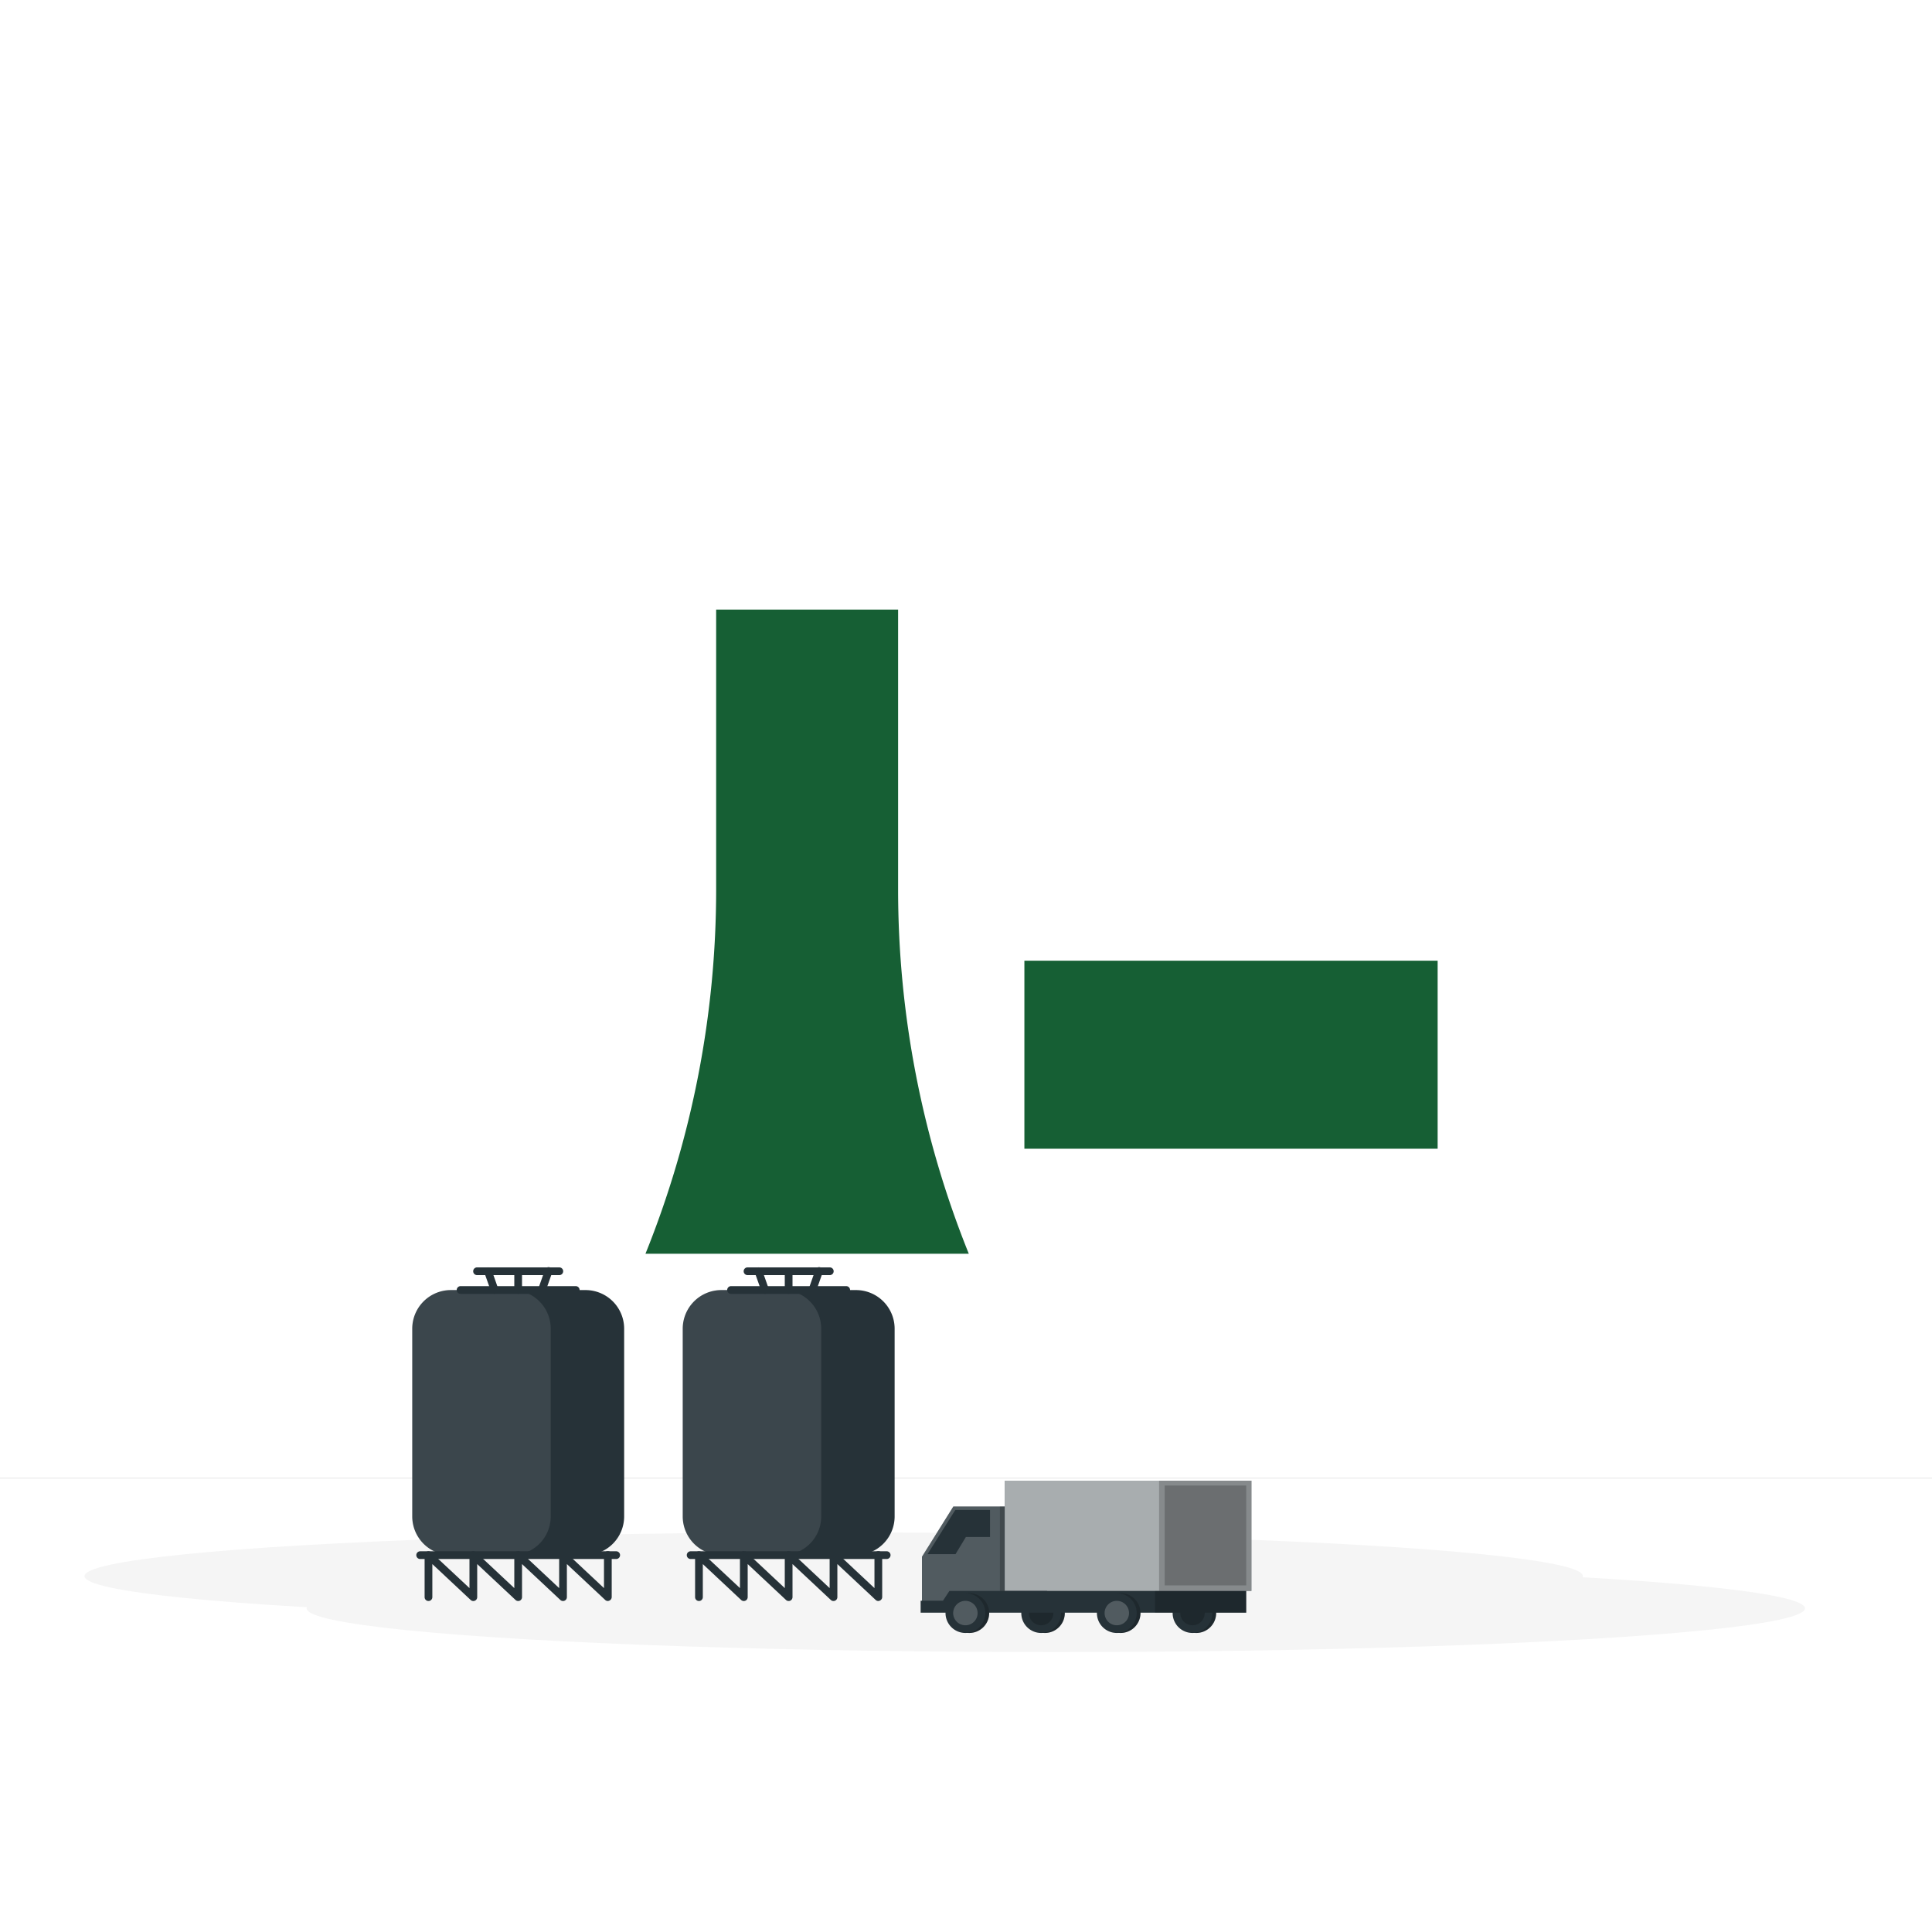 <svg class="animated" id="freepik_stories-factory" xmlns="http://www.w3.org/2000/svg" viewBox="0 0 500 500" version="1.1" xmlns:xlink="http://www.w3.org/1999/xlink" xmlns:svgjs="http://svgjs.com/svgjs"><style>svg#freepik_stories-factory:not(.animated) .animable {opacity: 0;}svg#freepik_stories-factory.animated #elyx6uilrwzc {animation: 1s 1 forwards cubic-bezier(.36,-0.01,.5,1.38) slideUp;animation-delay: 0s;}svg#freepik_stories-factory.animated #elbik1hqnumyo {animation: 1s 1 forwards cubic-bezier(.36,-0.01,.5,1.38) slideUp;animation-delay: 0.031s;opacity: 0}svg#freepik_stories-factory.animated #el7zeufkgr0cd {animation: 1s 1 forwards cubic-bezier(.36,-0.01,.5,1.38) slideUp;animation-delay: 0.062s;opacity: 0}svg#freepik_stories-factory.animated #eljonr1mqv7v {animation: 1s 1 forwards cubic-bezier(.36,-0.01,.5,1.38) slideUp;animation-delay: 0.094s;opacity: 0}svg#freepik_stories-factory.animated #ela7aoonjvw3i {animation: 1s 1 forwards cubic-bezier(.36,-0.01,.5,1.38) slideUp;animation-delay: 0.125s;opacity: 0}svg#freepik_stories-factory.animated #eld7izeyqssf6 {animation: 1s 1 forwards cubic-bezier(.36,-0.01,.5,1.38) slideUp;animation-delay: 0.156s;opacity: 0}svg#freepik_stories-factory.animated #el00ebljebydg4 {animation: 1s 1 forwards cubic-bezier(.36,-0.01,.5,1.38) slideUp;animation-delay: 0.188s;opacity: 0}svg#freepik_stories-factory.animated #ele5mcz0a3k9r {animation: 1s 1 forwards cubic-bezier(.36,-0.01,.5,1.38) slideUp;animation-delay: 0.219s;opacity: 0}svg#freepik_stories-factory.animated #elsglzu83bv1j {animation: 1s 1 forwards cubic-bezier(.36,-0.01,.5,1.38) slideUp;animation-delay: 0.25s;opacity: 0}svg#freepik_stories-factory.animated #elhqc31bd3bol {animation: 1s 1 forwards cubic-bezier(.36,-0.01,.5,1.38) slideUp;animation-delay: 0.281s;opacity: 0}svg#freepik_stories-factory.animated #eleqa13g6klzb {animation: 1s 1 forwards cubic-bezier(.36,-0.01,.5,1.38) slideUp;animation-delay: 0.312s;opacity: 0}svg#freepik_stories-factory.animated #el4hndalj7g58 {animation: 1s 1 forwards cubic-bezier(.36,-0.01,.5,1.38) slideUp;animation-delay: 0.344s;opacity: 0}svg#freepik_stories-factory.animated #elsrts8tgyma {animation: 1s 1 forwards cubic-bezier(.36,-0.01,.5,1.38) slideUp;animation-delay: 0.375s;opacity: 0}svg#freepik_stories-factory.animated #elyhmu5u2l78 {animation: 1s 1 forwards cubic-bezier(.36,-0.01,.5,1.38) slideUp;animation-delay: 0.406s;opacity: 0}svg#freepik_stories-factory.animated #elvonnhzwnvac {animation: 1s 1 forwards cubic-bezier(.36,-0.01,.5,1.38) slideUp;animation-delay: 0.438s;opacity: 0}svg#freepik_stories-factory.animated #el37nggbl3p2 {animation: 1s 1 forwards cubic-bezier(.36,-0.01,.5,1.38) slideUp;animation-delay: 0.469s;opacity: 0}svg#freepik_stories-factory.animated #eljmja25rvu68 {animation: 1s 1 forwards cubic-bezier(.36,-0.01,.5,1.38) slideUp;animation-delay: 0.5s;opacity: 0}svg#freepik_stories-factory.animated #el5ai7m1jtd5n {animation: 1s 1 forwards cubic-bezier(.36,-0.01,.5,1.38) slideUp;animation-delay: 0.531s;opacity: 0}svg#freepik_stories-factory.animated #elkzez9c0jxvs {animation: 1s 1 forwards cubic-bezier(.36,-0.01,.5,1.38) slideUp;animation-delay: 0.562s;opacity: 0}svg#freepik_stories-factory.animated #el6fu0sudcril {animation: 1s 1 forwards cubic-bezier(.36,-0.01,.5,1.38) slideUp;animation-delay: 0.594s;opacity: 0}svg#freepik_stories-factory.animated #elzm0o0mj2cv {animation: 1s 1 forwards cubic-bezier(.36,-0.01,.5,1.38) slideUp;animation-delay: 0.625s;opacity: 0}svg#freepik_stories-factory.animated #elmjardx6bf1m {animation: 1s 1 forwards cubic-bezier(.36,-0.01,.5,1.38) slideUp;animation-delay: 0.656s;opacity: 0}svg#freepik_stories-factory.animated #el35n3z048ou2 {animation: 1s 1 forwards cubic-bezier(.36,-0.01,.5,1.38) slideUp;animation-delay: 0.688s;opacity: 0}svg#freepik_stories-factory.animated #elzlpxdvm51do {animation: 1s 1 forwards cubic-bezier(.36,-0.01,.5,1.38) slideUp;animation-delay: 0.719s;opacity: 0}svg#freepik_stories-factory.animated #elmhwtd0xjcon {animation: 1s 1 forwards cubic-bezier(.36,-0.01,.5,1.38) slideUp;animation-delay: 0.75s;opacity: 0}svg#freepik_stories-factory.animated #eln0xyfvijsoo {animation: 1s 1 forwards cubic-bezier(.36,-0.01,.5,1.38) slideUp;animation-delay: 0.781s;opacity: 0}svg#freepik_stories-factory.animated #elujl62th988 {animation: 1s 1 forwards cubic-bezier(.36,-0.01,.5,1.38) slideUp;animation-delay: 0.812s;opacity: 0}svg#freepik_stories-factory.animated #elh482jz61qc5 {animation: 1s 1 forwards cubic-bezier(.36,-0.01,.5,1.38) slideUp;animation-delay: 0.844s;opacity: 0}svg#freepik_stories-factory.animated #elyoj6he21vdg {animation: 1s 1 forwards cubic-bezier(.36,-0.01,.5,1.38) slideUp;animation-delay: 0.875s;opacity: 0}svg#freepik_stories-factory.animated #elgjlveu7r8lm {animation: 1s 1 forwards cubic-bezier(.36,-0.01,.5,1.38) slideUp;animation-delay: 0.906s;opacity: 0}svg#freepik_stories-factory.animated #elwyuscbhz3oi {animation: 1s 1 forwards cubic-bezier(.36,-0.01,.5,1.38) slideUp;animation-delay: 0.938s;opacity: 0}svg#freepik_stories-factory.animated #el7eby8ljcpa2 {animation: 1s 1 forwards cubic-bezier(.36,-0.01,.5,1.38) slideUp;animation-delay: 0.969s;opacity: 0}svg#freepik_stories-factory.animated #freepik--background-complete--inject-2 {animation: 1s 1 forwards cubic-bezier(.36,-0.01,.5,1.38) slideUp;animation-delay: 0s;}svg#freepik_stories-factory.animated #freepik--Shadow--inject-2 {animation: 1s 1 forwards cubic-bezier(.36,-0.01,.5,1.38) slideLeft;animation-delay: 0s;}svg#freepik_stories-factory.animated #elg3liy6pljq {animation: 1s 1 forwards cubic-bezier(.36,-0.01,.5,1.38) slideUp;animation-delay: 0s;}svg#freepik_stories-factory.animated #el65g06dqjhsi {animation: 1s 1 forwards cubic-bezier(.36,-0.01,.5,1.38) slideUp;animation-delay: 0.016s;opacity: 0}svg#freepik_stories-factory.animated #el1pn96d4kw1si {animation: 1s 1 forwards cubic-bezier(.36,-0.01,.5,1.38) slideUp;animation-delay: 0.032s;opacity: 0}svg#freepik_stories-factory.animated #elf1fuhyo6z8i {animation: 1s 1 forwards cubic-bezier(.36,-0.01,.5,1.38) slideUp;animation-delay: 0.048s;opacity: 0}svg#freepik_stories-factory.animated #els4mrj2ynac {animation: 1s 1 forwards cubic-bezier(.36,-0.01,.5,1.38) slideUp;animation-delay: 0.065s;opacity: 0}svg#freepik_stories-factory.animated #ellsrskh88op {animation: 1s 1 forwards cubic-bezier(.36,-0.01,.5,1.38) slideUp;animation-delay: 0.081s;opacity: 0}svg#freepik_stories-factory.animated #el8pp6fhauouq {animation: 1s 1 forwards cubic-bezier(.36,-0.01,.5,1.38) slideUp;animation-delay: 0.097s;opacity: 0}svg#freepik_stories-factory.animated #elxe1cwtjx7sa {animation: 1s 1 forwards cubic-bezier(.36,-0.01,.5,1.38) slideUp;animation-delay: 0.113s;opacity: 0}svg#freepik_stories-factory.animated #ele3clqz0741w {animation: 1s 1 forwards cubic-bezier(.36,-0.01,.5,1.38) slideUp;animation-delay: 0.129s;opacity: 0}svg#freepik_stories-factory.animated #eloa6eu9ey04s {animation: 1s 1 forwards cubic-bezier(.36,-0.01,.5,1.38) slideUp;animation-delay: 0.145s;opacity: 0}svg#freepik_stories-factory.animated #elhrmji38lhz {animation: 1s 1 forwards cubic-bezier(.36,-0.01,.5,1.38) slideUp;animation-delay: 0.161s;opacity: 0}svg#freepik_stories-factory.animated #elu1lhemq86lk {animation: 1s 1 forwards cubic-bezier(.36,-0.01,.5,1.38) slideUp;animation-delay: 0.177s;opacity: 0}svg#freepik_stories-factory.animated #elnoh3af1lw7b {animation: 1s 1 forwards cubic-bezier(.36,-0.01,.5,1.38) slideUp;animation-delay: 0.194s;opacity: 0}svg#freepik_stories-factory.animated #elif7hffsaah {animation: 1s 1 forwards cubic-bezier(.36,-0.01,.5,1.38) slideUp;animation-delay: 0.21s;opacity: 0}svg#freepik_stories-factory.animated #elsiuwrj35jf9 {animation: 1s 1 forwards cubic-bezier(.36,-0.01,.5,1.38) slideUp;animation-delay: 0.226s;opacity: 0}svg#freepik_stories-factory.animated #elu1b7pepotzp {animation: 1s 1 forwards cubic-bezier(.36,-0.01,.5,1.38) slideUp;animation-delay: 0.242s;opacity: 0}svg#freepik_stories-factory.animated #eluuq192xckfk {animation: 1s 1 forwards cubic-bezier(.36,-0.01,.5,1.38) slideUp;animation-delay: 0.258s;opacity: 0}svg#freepik_stories-factory.animated #elvnwg2qvg8pj {animation: 1s 1 forwards cubic-bezier(.36,-0.01,.5,1.38) slideUp;animation-delay: 0.274s;opacity: 0}svg#freepik_stories-factory.animated #elyjeb9see68p {animation: 1s 1 forwards cubic-bezier(.36,-0.01,.5,1.38) slideUp;animation-delay: 0.29s;opacity: 0}svg#freepik_stories-factory.animated #elqe3oq83u0w {animation: 1s 1 forwards cubic-bezier(.36,-0.01,.5,1.38) slideUp;animation-delay: 0.306s;opacity: 0}svg#freepik_stories-factory.animated #elu3gn1o5hd7n {animation: 1s 1 forwards cubic-bezier(.36,-0.01,.5,1.38) slideUp;animation-delay: 0.323s;opacity: 0}svg#freepik_stories-factory.animated #el8p239obl32 {animation: 1s 1 forwards cubic-bezier(.36,-0.01,.5,1.38) slideUp;animation-delay: 0.339s;opacity: 0}svg#freepik_stories-factory.animated #elgx9k3gd5zf6 {animation: 1s 1 forwards cubic-bezier(.36,-0.01,.5,1.38) slideUp;animation-delay: 0.355s;opacity: 0}svg#freepik_stories-factory.animated #elw9rj3ywcafq {animation: 1s 1 forwards cubic-bezier(.36,-0.01,.5,1.38) slideUp;animation-delay: 0.371s;opacity: 0}svg#freepik_stories-factory.animated #elxgcgwycpefh {animation: 1s 1 forwards cubic-bezier(.36,-0.01,.5,1.38) slideUp;animation-delay: 0.387s;opacity: 0}svg#freepik_stories-factory.animated #el9fvbnnep75 {animation: 1s 1 forwards cubic-bezier(.36,-0.01,.5,1.38) slideUp;animation-delay: 0.403s;opacity: 0}svg#freepik_stories-factory.animated #elfgtrhcol3p {animation: 1s 1 forwards cubic-bezier(.36,-0.01,.5,1.38) slideUp;animation-delay: 0.419s;opacity: 0}svg#freepik_stories-factory.animated #elqece283exys {animation: 1s 1 forwards cubic-bezier(.36,-0.01,.5,1.38) slideUp;animation-delay: 0.435s;opacity: 0}svg#freepik_stories-factory.animated #eleq5l3bbjz99 {animation: 1s 1 forwards cubic-bezier(.36,-0.01,.5,1.38) slideUp;animation-delay: 0.452s;opacity: 0}svg#freepik_stories-factory.animated #el1vmz1iulu4hi {animation: 1s 1 forwards cubic-bezier(.36,-0.01,.5,1.38) slideUp;animation-delay: 0.468s;opacity: 0}svg#freepik_stories-factory.animated #el840fbb1492t {animation: 1s 1 forwards cubic-bezier(.36,-0.01,.5,1.38) slideUp;animation-delay: 0.484s;opacity: 0}svg#freepik_stories-factory.animated #elbd0mr14q4ys {animation: 1s 1 forwards cubic-bezier(.36,-0.01,.5,1.38) slideUp;animation-delay: 0.5s;opacity: 0}svg#freepik_stories-factory.animated #eluqds66nawe {animation: 1s 1 forwards cubic-bezier(.36,-0.01,.5,1.38) slideUp;animation-delay: 0.516s;opacity: 0}svg#freepik_stories-factory.animated #elnbtsmxqoxqf {animation: 1s 1 forwards cubic-bezier(.36,-0.01,.5,1.38) slideUp;animation-delay: 0.532s;opacity: 0}svg#freepik_stories-factory.animated #el8v1aj6kyfn4 {animation: 1s 1 forwards cubic-bezier(.36,-0.01,.5,1.38) slideUp;animation-delay: 0.548s;opacity: 0}svg#freepik_stories-factory.animated #el3o5v5hmx7uf {animation: 1s 1 forwards cubic-bezier(.36,-0.01,.5,1.38) slideUp;animation-delay: 0.565s;opacity: 0}svg#freepik_stories-factory.animated #el6dv8lznfrq {animation: 1s 1 forwards cubic-bezier(.36,-0.01,.5,1.38) slideUp;animation-delay: 0.581s;opacity: 0}svg#freepik_stories-factory.animated #el0kegntzpr3x9 {animation: 1s 1 forwards cubic-bezier(.36,-0.01,.5,1.38) slideUp;animation-delay: 0.597s;opacity: 0}svg#freepik_stories-factory.animated #el67qwvq58wv3 {animation: 1s 1 forwards cubic-bezier(.36,-0.01,.5,1.38) slideUp;animation-delay: 0.613s;opacity: 0}svg#freepik_stories-factory.animated #elnl1ktiut0c {animation: 1s 1 forwards cubic-bezier(.36,-0.01,.5,1.38) slideUp;animation-delay: 0.629s;opacity: 0}svg#freepik_stories-factory.animated #elm8pf1nja2uc {animation: 1s 1 forwards cubic-bezier(.36,-0.01,.5,1.38) slideUp;animation-delay: 0.645s;opacity: 0}svg#freepik_stories-factory.animated #elsogrfynqia {animation: 1s 1 forwards cubic-bezier(.36,-0.01,.5,1.38) slideUp;animation-delay: 0.661s;opacity: 0}svg#freepik_stories-factory.animated #els7s9iwekk3 {animation: 1s 1 forwards cubic-bezier(.36,-0.01,.5,1.38) slideUp;animation-delay: 0.677s;opacity: 0}svg#freepik_stories-factory.animated #el016lbydprq41 {animation: 1s 1 forwards cubic-bezier(.36,-0.01,.5,1.38) slideUp;animation-delay: 0.694s;opacity: 0}svg#freepik_stories-factory.animated #elwsl84lg68f {animation: 1s 1 forwards cubic-bezier(.36,-0.01,.5,1.38) slideUp;animation-delay: 0.71s;opacity: 0}svg#freepik_stories-factory.animated #elfdchy2tq8y {animation: 1s 1 forwards cubic-bezier(.36,-0.01,.5,1.38) slideUp;animation-delay: 0.726s;opacity: 0}svg#freepik_stories-factory.animated #el2aes6edk7ec {animation: 1s 1 forwards cubic-bezier(.36,-0.01,.5,1.38) slideUp;animation-delay: 0.742s;opacity: 0}svg#freepik_stories-factory.animated #ell8zvlls7b3j {animation: 1s 1 forwards cubic-bezier(.36,-0.01,.5,1.38) slideUp;animation-delay: 0.758s;opacity: 0}svg#freepik_stories-factory.animated #elhv4qh70oa97 {animation: 1s 1 forwards cubic-bezier(.36,-0.01,.5,1.38) slideUp;animation-delay: 0.774s;opacity: 0}svg#freepik_stories-factory.animated #elr9y0dai7rl {animation: 1s 1 forwards cubic-bezier(.36,-0.01,.5,1.38) slideUp;animation-delay: 0.79s;opacity: 0}svg#freepik_stories-factory.animated #el1f5fb5g61r4 {animation: 1s 1 forwards cubic-bezier(.36,-0.01,.5,1.38) slideUp;animation-delay: 0.806s;opacity: 0}svg#freepik_stories-factory.animated #elunh6ljbujd {animation: 1s 1 forwards cubic-bezier(.36,-0.01,.5,1.38) slideUp;animation-delay: 0.823s;opacity: 0}svg#freepik_stories-factory.animated #elyub3aamq93p {animation: 1s 1 forwards cubic-bezier(.36,-0.01,.5,1.38) slideUp;animation-delay: 0.839s;opacity: 0}svg#freepik_stories-factory.animated #elq33m10ht47 {animation: 1s 1 forwards cubic-bezier(.36,-0.01,.5,1.38) slideUp;animation-delay: 0.855s;opacity: 0}svg#freepik_stories-factory.animated #elfh2q49pqu9 {animation: 1s 1 forwards cubic-bezier(.36,-0.01,.5,1.38) slideUp;animation-delay: 0.871s;opacity: 0}svg#freepik_stories-factory.animated #elw1pwnysktvk {animation: 1s 1 forwards cubic-bezier(.36,-0.01,.5,1.38) slideUp;animation-delay: 0.887s;opacity: 0}svg#freepik_stories-factory.animated #elibqq6cs56eb {animation: 1s 1 forwards cubic-bezier(.36,-0.01,.5,1.38) slideUp;animation-delay: 0.903s;opacity: 0}svg#freepik_stories-factory.animated #el8o6fzqs6js2 {animation: 1s 1 forwards cubic-bezier(.36,-0.01,.5,1.38) slideUp;animation-delay: 0.919s;opacity: 0}svg#freepik_stories-factory.animated #el13uxenjihtt {animation: 1s 1 forwards cubic-bezier(.36,-0.01,.5,1.38) slideUp;animation-delay: 0.935s;opacity: 0}svg#freepik_stories-factory.animated #elcbar2g993fi {animation: 1s 1 forwards cubic-bezier(.36,-0.01,.5,1.38) slideUp;animation-delay: 0.952s;opacity: 0}svg#freepik_stories-factory.animated #elafydyqcba95 {animation: 1s 1 forwards cubic-bezier(.36,-0.01,.5,1.38) slideUp;animation-delay: 0.968s;opacity: 0}svg#freepik_stories-factory.animated #el028a2zbnmh8u {animation: 1s 1 forwards cubic-bezier(.36,-0.01,.5,1.38) slideUp;animation-delay: 0.984s;opacity: 0}svg#freepik_stories-factory.animated #freepik--building-1--inject-2 {animation: 1s 1 forwards cubic-bezier(.36,-0.01,.5,1.38) slideUp;animation-delay: 0s;}svg#freepik_stories-factory.animated #freepik--tank-1--inject-2 {animation: 1s 1 forwards cubic-bezier(.36,-0.01,.5,1.38) slideLeft;animation-delay: 0s;}svg#freepik_stories-factory.animated #freepik--tank-2--inject-2 {animation: 1s 1 forwards cubic-bezier(.36,-0.01,.5,1.38) slideUp;animation-delay: 0s;}svg#freepik_stories-factory.animated #elu2szpfiorq {animation: 1s 1 forwards cubic-bezier(.36,-0.01,.5,1.38) zoomOut;animation-delay: 0s;}svg#freepik_stories-factory.animated #elwobeyy97zyc {animation: 1s 1 forwards cubic-bezier(.36,-0.01,.5,1.38) zoomOut;animation-delay: 0.016s;opacity: 0}svg#freepik_stories-factory.animated #elsqjiep8k97 {animation: 1s 1 forwards cubic-bezier(.36,-0.01,.5,1.38) zoomOut;animation-delay: 0.033s;opacity: 0}svg#freepik_stories-factory.animated #elo5re2e5ou9c {animation: 1s 1 forwards cubic-bezier(.36,-0.01,.5,1.38) zoomOut;animation-delay: 0.049s;opacity: 0}svg#freepik_stories-factory.animated #elonlo6u3k6v {animation: 1s 1 forwards cubic-bezier(.36,-0.01,.5,1.38) zoomOut;animation-delay: 0.066s;opacity: 0}svg#freepik_stories-factory.animated #eld93tvcimlo {animation: 1s 1 forwards cubic-bezier(.36,-0.01,.5,1.38) zoomOut;animation-delay: 0.082s;opacity: 0}svg#freepik_stories-factory.animated #eluhwzvzedx1 {animation: 1s 1 forwards cubic-bezier(.36,-0.01,.5,1.38) zoomOut;animation-delay: 0.098s;opacity: 0}svg#freepik_stories-factory.animated #elvkev7gm7ng {animation: 1s 1 forwards cubic-bezier(.36,-0.01,.5,1.38) zoomOut;animation-delay: 0.115s;opacity: 0}svg#freepik_stories-factory.animated #elt3iwsfpqpid {animation: 1s 1 forwards cubic-bezier(.36,-0.01,.5,1.38) zoomOut;animation-delay: 0.131s;opacity: 0}svg#freepik_stories-factory.animated #el36y5v8zc48m {animation: 1s 1 forwards cubic-bezier(.36,-0.01,.5,1.38) zoomOut;animation-delay: 0.148s;opacity: 0}svg#freepik_stories-factory.animated #elxbu9hdrj2y {animation: 1s 1 forwards cubic-bezier(.36,-0.01,.5,1.38) zoomOut;animation-delay: 0.164s;opacity: 0}svg#freepik_stories-factory.animated #elcbmb6p2npx {animation: 1s 1 forwards cubic-bezier(.36,-0.01,.5,1.38) zoomOut;animation-delay: 0.18s;opacity: 0}svg#freepik_stories-factory.animated #elh0opxmxxu58 {animation: 1s 1 forwards cubic-bezier(.36,-0.01,.5,1.38) zoomOut;animation-delay: 0.197s;opacity: 0}svg#freepik_stories-factory.animated #elh11pz7fnbup {animation: 1s 1 forwards cubic-bezier(.36,-0.01,.5,1.38) zoomOut;animation-delay: 0.213s;opacity: 0}svg#freepik_stories-factory.animated #elg5vj8frvnjp {animation: 1s 1 forwards cubic-bezier(.36,-0.01,.5,1.38) zoomOut;animation-delay: 0.23s;opacity: 0}svg#freepik_stories-factory.animated #el1t1qosiocb {animation: 1s 1 forwards cubic-bezier(.36,-0.01,.5,1.38) zoomOut;animation-delay: 0.246s;opacity: 0}svg#freepik_stories-factory.animated #elzi6g93g1nq9 {animation: 1s 1 forwards cubic-bezier(.36,-0.01,.5,1.38) zoomOut;animation-delay: 0.262s;opacity: 0}svg#freepik_stories-factory.animated #el41x3ogibtai {animation: 1s 1 forwards cubic-bezier(.36,-0.01,.5,1.38) zoomOut;animation-delay: 0.279s;opacity: 0}svg#freepik_stories-factory.animated #el2h21d53nxt8 {animation: 1s 1 forwards cubic-bezier(.36,-0.01,.5,1.38) zoomOut;animation-delay: 0.295s;opacity: 0}svg#freepik_stories-factory.animated #elbian25nwaso {animation: 1s 1 forwards cubic-bezier(.36,-0.01,.5,1.38) zoomOut;animation-delay: 0.311s;opacity: 0}svg#freepik_stories-factory.animated #ela9mqb349dhs {animation: 1s 1 forwards cubic-bezier(.36,-0.01,.5,1.38) zoomOut;animation-delay: 0.328s;opacity: 0}svg#freepik_stories-factory.animated #elgu9z3kl2klo {animation: 1s 1 forwards cubic-bezier(.36,-0.01,.5,1.38) zoomOut;animation-delay: 0.344s;opacity: 0}svg#freepik_stories-factory.animated #elx73n2t1t19 {animation: 1s 1 forwards cubic-bezier(.36,-0.01,.5,1.38) zoomOut;animation-delay: 0.361s;opacity: 0}svg#freepik_stories-factory.animated #ely3o3lnmzy7 {animation: 1s 1 forwards cubic-bezier(.36,-0.01,.5,1.38) zoomOut;animation-delay: 0.377s;opacity: 0}svg#freepik_stories-factory.animated #elwit77b4hfwa {animation: 1s 1 forwards cubic-bezier(.36,-0.01,.5,1.38) zoomOut;animation-delay: 0.393s;opacity: 0}svg#freepik_stories-factory.animated #el7g4wyvhru79 {animation: 1s 1 forwards cubic-bezier(.36,-0.01,.5,1.38) zoomOut;animation-delay: 0.41s;opacity: 0}svg#freepik_stories-factory.animated #elvf76il6wc6 {animation: 1s 1 forwards cubic-bezier(.36,-0.01,.5,1.38) zoomOut;animation-delay: 0.426s;opacity: 0}svg#freepik_stories-factory.animated #el5pzh8wmxobl {animation: 1s 1 forwards cubic-bezier(.36,-0.01,.5,1.38) zoomOut;animation-delay: 0.443s;opacity: 0}svg#freepik_stories-factory.animated #eldw6wglb39f {animation: 1s 1 forwards cubic-bezier(.36,-0.01,.5,1.38) zoomOut;animation-delay: 0.459s;opacity: 0}svg#freepik_stories-factory.animated #el4s98h26aaom {animation: 1s 1 forwards cubic-bezier(.36,-0.01,.5,1.38) zoomOut;animation-delay: 0.475s;opacity: 0}svg#freepik_stories-factory.animated #el3spb3ebe8gi {animation: 1s 1 forwards cubic-bezier(.36,-0.01,.5,1.38) zoomOut;animation-delay: 0.492s;opacity: 0}svg#freepik_stories-factory.animated #elodunwa8dgtj {animation: 1s 1 forwards cubic-bezier(.36,-0.01,.5,1.38) zoomOut;animation-delay: 0.508s;opacity: 0}svg#freepik_stories-factory.animated #eljl2fgqjq7w {animation: 1s 1 forwards cubic-bezier(.36,-0.01,.5,1.38) zoomOut;animation-delay: 0.525s;opacity: 0}svg#freepik_stories-factory.animated #el68f0g0ksdg9 {animation: 1s 1 forwards cubic-bezier(.36,-0.01,.5,1.38) zoomOut;animation-delay: 0.541s;opacity: 0}svg#freepik_stories-factory.animated #elhqtsd0y5ior {animation: 1s 1 forwards cubic-bezier(.36,-0.01,.5,1.38) zoomOut;animation-delay: 0.557s;opacity: 0}svg#freepik_stories-factory.animated #elz1ii4hkbd8 {animation: 1s 1 forwards cubic-bezier(.36,-0.01,.5,1.38) zoomOut;animation-delay: 0.574s;opacity: 0}svg#freepik_stories-factory.animated #elfgd7fv788pn {animation: 1s 1 forwards cubic-bezier(.36,-0.01,.5,1.38) zoomOut;animation-delay: 0.59s;opacity: 0}svg#freepik_stories-factory.animated #elzd4bucvf1p9 {animation: 1s 1 forwards cubic-bezier(.36,-0.01,.5,1.38) zoomOut;animation-delay: 0.607s;opacity: 0}svg#freepik_stories-factory.animated #elxki7efoq0n {animation: 1s 1 forwards cubic-bezier(.36,-0.01,.5,1.38) zoomOut;animation-delay: 0.623s;opacity: 0}svg#freepik_stories-factory.animated #elm67v2pfhht {animation: 1s 1 forwards cubic-bezier(.36,-0.01,.5,1.38) zoomOut;animation-delay: 0.639s;opacity: 0}svg#freepik_stories-factory.animated #el51fe9icy4z {animation: 1s 1 forwards cubic-bezier(.36,-0.01,.5,1.38) zoomOut;animation-delay: 0.656s;opacity: 0}svg#freepik_stories-factory.animated #el8md2d9zv4qq {animation: 1s 1 forwards cubic-bezier(.36,-0.01,.5,1.38) zoomOut;animation-delay: 0.672s;opacity: 0}svg#freepik_stories-factory.animated #el0p235fic641 {animation: 1s 1 forwards cubic-bezier(.36,-0.01,.5,1.38) zoomOut;animation-delay: 0.689s;opacity: 0}svg#freepik_stories-factory.animated #el8stl14j6pn5 {animation: 1s 1 forwards cubic-bezier(.36,-0.01,.5,1.38) zoomOut;animation-delay: 0.705s;opacity: 0}svg#freepik_stories-factory.animated #elm23tlt7dvv {animation: 1s 1 forwards cubic-bezier(.36,-0.01,.5,1.38) zoomOut;animation-delay: 0.721s;opacity: 0}svg#freepik_stories-factory.animated #elrhpi8toqg7t {animation: 1s 1 forwards cubic-bezier(.36,-0.01,.5,1.38) zoomOut;animation-delay: 0.738s;opacity: 0}svg#freepik_stories-factory.animated #elh5wq1lq8mqn {animation: 1s 1 forwards cubic-bezier(.36,-0.01,.5,1.38) zoomOut;animation-delay: 0.754s;opacity: 0}svg#freepik_stories-factory.animated #elqcapqknhjx {animation: 1s 1 forwards cubic-bezier(.36,-0.01,.5,1.38) zoomOut;animation-delay: 0.77s;opacity: 0}svg#freepik_stories-factory.animated #el929l68o73n6 {animation: 1s 1 forwards cubic-bezier(.36,-0.01,.5,1.38) zoomOut;animation-delay: 0.787s;opacity: 0}svg#freepik_stories-factory.animated #elx9c9el4xjy8 {animation: 1s 1 forwards cubic-bezier(.36,-0.01,.5,1.38) zoomOut;animation-delay: 0.803s;opacity: 0}svg#freepik_stories-factory.animated #eliuz2pjlzhxs {animation: 1s 1 forwards cubic-bezier(.36,-0.01,.5,1.38) zoomOut;animation-delay: 0.82s;opacity: 0}svg#freepik_stories-factory.animated #ell4dm2al2fj {animation: 1s 1 forwards cubic-bezier(.36,-0.01,.5,1.38) zoomOut;animation-delay: 0.836s;opacity: 0}svg#freepik_stories-factory.animated #elja7lv8vq5k {animation: 1s 1 forwards cubic-bezier(.36,-0.01,.5,1.38) zoomOut;animation-delay: 0.852s;opacity: 0}svg#freepik_stories-factory.animated #elh8fz76vaaoi {animation: 1s 1 forwards cubic-bezier(.36,-0.01,.5,1.38) zoomOut;animation-delay: 0.869s;opacity: 0}svg#freepik_stories-factory.animated #elucyimxxyl3 {animation: 1s 1 forwards cubic-bezier(.36,-0.01,.5,1.38) zoomOut;animation-delay: 0.885s;opacity: 0}svg#freepik_stories-factory.animated #el1rh33xfolo8 {animation: 1s 1 forwards cubic-bezier(.36,-0.01,.5,1.38) zoomOut;animation-delay: 0.902s;opacity: 0}svg#freepik_stories-factory.animated #elp5z2rr54rgs {animation: 1s 1 forwards cubic-bezier(.36,-0.01,.5,1.38) zoomOut;animation-delay: 0.918s;opacity: 0}svg#freepik_stories-factory.animated #elnl19og2uhsl {animation: 1s 1 forwards cubic-bezier(.36,-0.01,.5,1.38) zoomOut;animation-delay: 0.934s;opacity: 0}svg#freepik_stories-factory.animated #elj9fa4dfbqfj {animation: 1s 1 forwards cubic-bezier(.36,-0.01,.5,1.38) zoomOut;animation-delay: 0.951s;opacity: 0}svg#freepik_stories-factory.animated #eldewccqray0h {animation: 1s 1 forwards cubic-bezier(.36,-0.01,.5,1.38) zoomOut;animation-delay: 0.967s;opacity: 0}svg#freepik_stories-factory.animated #elzk0whdoirkn {animation: 1s 1 forwards cubic-bezier(.36,-0.01,.5,1.38) zoomOut;animation-delay: 0.984s;opacity: 0}svg#freepik_stories-factory.animated #freepik--building-2--inject-2 {animation: 1s 1 forwards cubic-bezier(.36,-0.01,.5,1.38) zoomOut;animation-delay: 0s;}svg#freepik_stories-factory.animated #freepik--Truck--inject-2 {animation: 1s 1 forwards cubic-bezier(.36,-0.01,.5,1.38) lightSpeedLeft,1.5s Infinite  linear wind;animation-delay: 0s,1s;}            @keyframes slideUp {                0% {                    opacity: 0;                    transform: translateY(30px);                }                100% {                    opacity: 1;                    transform: inherit;                }            }                    @keyframes slideLeft {                0% {                    opacity: 0;                    transform: translateX(-30px);                }                100% {                    opacity: 1;                    transform: translateX(0);                }            }                    @keyframes zoomOut {                0% {                    opacity: 0;                    transform: scale(1.5);                }                100% {                    opacity: 1;                    transform: scale(1);                }            }                    @keyframes lightSpeedLeft {              from {                transform: translate3d(-50%, 0, 0) skewX(20deg);                opacity: 0;              }              60% {                transform: skewX(-10deg);                opacity: 1;              }              80% {                transform: skewX(2deg);              }              to {                opacity: 1;                transform: translate3d(0, 0, 0);              }            }                    @keyframes wind {                0% {                    transform: rotate( 0deg );                }                25% {                    transform: rotate( 1deg );                }                75% {                    transform: rotate( -1deg );                }            }        </style><g id="freepik--background-complete--inject-2" class="animable" style="transform-origin: 250px 228.23px;"><rect y="382.4" width="500" height="0.25" style="fill: rgb(235, 235, 235); transform-origin: 250px 382.525px;" id="elyx6uilrwzc" class="animable"></rect><rect x="416.78" y="398.49" width="33.12" height="0.25" style="fill: rgb(235, 235, 235); transform-origin: 433.34px 398.615px;" id="elbik1hqnumyo" class="animable"></rect><rect x="322.53" y="401.21" width="8.69" height="0.25" style="fill: rgb(235, 235, 235); transform-origin: 326.875px 401.335px;" id="el7zeufkgr0cd" class="animable"></rect><rect x="396.59" y="389.21" width="19.19" height="0.25" style="fill: rgb(235, 235, 235); transform-origin: 406.185px 389.335px;" id="eljonr1mqv7v" class="animable"></rect><rect x="52.46" y="390.89" width="43.19" height="0.25" style="fill: rgb(235, 235, 235); transform-origin: 74.055px 391.015px;" id="ela7aoonjvw3i" class="animable"></rect><rect x="104.56" y="390.89" width="6.33" height="0.25" style="fill: rgb(235, 235, 235); transform-origin: 107.725px 391.015px;" id="eld7izeyqssf6" class="animable"></rect><rect x="131.47" y="395.11" width="93.68" height="0.25" style="fill: rgb(235, 235, 235); transform-origin: 178.31px 395.235px;" id="el00ebljebydg4" class="animable"></rect><path d="M237,337.8H43.91a5.71,5.71,0,0,1-5.7-5.71V60.66A5.71,5.71,0,0,1,43.91,55H237a5.71,5.71,0,0,1,5.71,5.71V332.09A5.71,5.71,0,0,1,237,337.8ZM43.91,55.2a5.46,5.46,0,0,0-5.45,5.46V332.09a5.46,5.46,0,0,0,5.45,5.46H237a5.47,5.47,0,0,0,5.46-5.46V60.66A5.47,5.47,0,0,0,237,55.2Z" style="fill: rgb(235, 235, 235); transform-origin: 140.46px 196.4px;" id="ele5mcz0a3k9r" class="animable"></path><path d="M453.31,337.8H260.21a5.72,5.72,0,0,1-5.71-5.71V60.66A5.72,5.72,0,0,1,260.21,55h193.1A5.71,5.71,0,0,1,459,60.66V332.09A5.71,5.71,0,0,1,453.31,337.8ZM260.21,55.2a5.47,5.47,0,0,0-5.46,5.46V332.09a5.47,5.47,0,0,0,5.46,5.46h193.1a5.47,5.47,0,0,0,5.46-5.46V60.66a5.47,5.47,0,0,0-5.46-5.46Z" style="fill: rgb(235, 235, 235); transform-origin: 356.75px 196.4px;" id="elsglzu83bv1j" class="animable"></path><path d="M412,287.39l-9.52-30-11.2-35.3h0l-18.35,65.29h-1.62l-4.6-14.48a0,0,0,0,0,0,0l-16.12-50.77h0l-18.35,65.29H330.6l-5.78-18.21-4.33-13.64L309.87,222.1h0l-11.73,41.74-6.62,23.55h-1.63l-9.52-30-11.2-35.3h0l-18.35,65.29h-1.62l-5.78-18.21L239,255.29,228.46,222.1h0l-11.74,41.74-6.62,23.55h-1.62l-4.6-14.48v0l-16.13-50.77h0L169.4,287.39h-1.63l-9.52-30-11.2-35.3h0l-18.36,65.29h-1.62l-5.78-18.21L117,255.8l-10.7-33.7h0L94.6,263.84,88,287.39v40.13H412V287.39Z" style="fill: rgb(245, 245, 245); transform-origin: 250px 274.805px;" id="elhqc31bd3bol" class="animable"></path><path d="M444,333.67l-11.41-35.91L419.17,255.5h0l-22,78.17h-1.94l-5.51-17.34a0,0,0,0,0,0,0l-19.3-60.8h0l-22,78.17h-1.94l-6.92-21.8-5.19-16.34-12.71-40h0l-14.05,50-7.92,28.2h-1.94l-11.4-35.91L273,255.5h0l-22,78.17H249l-6.92-21.8-5.28-16.64L224.21,255.5h0l-14,50-7.92,28.2h-1.94l-5.51-17.34v0l-19.31-60.8h0l-22,78.17h-1.95l-11.4-35.91L126.73,255.5h0l-22,78.17h-2l-6.92-21.8-5.09-16L78,255.5h0l-14,50L56,333.67v48.05H444V333.67Z" style="fill: rgb(240, 240, 240); transform-origin: 250px 318.61px;" id="eleqa13g6klzb" class="animable"></path><polygon points="379.94 383.43 429.43 383.43 419.43 209.83 389.94 209.83 379.94 383.43" style="fill: rgb(240, 240, 240); transform-origin: 404.685px 296.63px;" id="el4hndalj7g58" class="animable"></polygon><rect x="387.87" y="205.63" width="33.63" height="8.97" style="fill: rgb(235, 235, 235); transform-origin: 404.685px 210.115px;" id="elsrts8tgyma" class="animable"></rect><polygon points="319.94 383.43 369.43 383.43 359.43 209.83 329.94 209.83 319.94 383.43" style="fill: rgb(240, 240, 240); transform-origin: 344.685px 296.63px;" id="elyhmu5u2l78" class="animable"></polygon><rect x="327.87" y="205.63" width="33.63" height="8.97" style="fill: rgb(235, 235, 235); transform-origin: 344.685px 210.115px;" id="elvonnhzwnvac" class="animable"></rect><polygon points="209.68 304.01 209.68 291.8 178.57 304.01 178.57 291.8 147.46 304.01 147.46 291.8 116.35 304.01 116.35 291.8 78.82 306.54 78.44 306.54 78.44 221.22 59.13 221.22 59.13 383.43 66.42 383.43 78.44 383.43 240.79 383.43 240.79 315.44 240.79 306.54 240.79 291.8 209.68 304.01" style="fill: rgb(224, 224, 224); transform-origin: 149.96px 302.325px;" id="el37nggbl3p2" class="animable"></polygon><rect x="172.19" y="339.36" width="94.45" height="44.07" style="fill: rgb(240, 240, 240); transform-origin: 219.415px 361.395px;" id="eljmja25rvu68" class="animable"></rect><path d="M158.76,338.46H143.11a4,4,0,0,0-4,4v30.86a4,4,0,0,0,3.08,3.92v6.15h2.58v-6h4.92v6h2.58v-6h4.92v6h2.58v-6.15a4,4,0,0,0,3.07-3.92V342.5A4,4,0,0,0,158.76,338.46Z" style="fill: rgb(240, 240, 240); transform-origin: 150.975px 360.925px;" id="el5ai7m1jtd5n" class="animable"></path><path d="M129.88,338.46H114.23a4,4,0,0,0-4,4v30.86a4.05,4.05,0,0,0,3.08,3.92v6.15h2.58v-6h4.92v6h2.58v-6h4.92v6h2.58v-6.15a4,4,0,0,0,3.08-3.92V342.5A4,4,0,0,0,129.88,338.46Z" style="fill: rgb(240, 240, 240); transform-origin: 122.1px 360.924px;" id="elkzez9c0jxvs" class="animable"></path><path d="M101,338.46H85.34a4,4,0,0,0-4,4v30.86a4,4,0,0,0,3.08,3.92v6.15H87v-6h4.92v6h2.58v-6h4.92v6H102v-6.15a4,4,0,0,0,3.07-3.92V342.5A4,4,0,0,0,101,338.46Z" style="fill: rgb(240, 240, 240); transform-origin: 93.205px 360.925px;" id="el6fu0sudcril" class="animable"></path><rect x="331.96" y="356.12" width="53.8" height="27.31" style="fill: rgb(224, 224, 224); transform-origin: 358.86px 369.775px;" id="elzm0o0mj2cv" class="animable"></rect><rect x="273.24" y="356.12" width="53.8" height="27.31" style="fill: rgb(224, 224, 224); transform-origin: 300.14px 369.775px;" id="elmjardx6bf1m" class="animable"></rect><rect x="392.45" y="356.12" width="53.8" height="27.31" style="fill: rgb(224, 224, 224); transform-origin: 419.35px 369.775px;" id="el35n3z048ou2" class="animable"></rect><path d="M77.18,194.46c-.2-3.81,8.11-5.39,9.69-2.22s-1.58,5.53-1.58,5.53,4.74,1.91.79,4.81-5.54,0-5.54,0-4.55,4.1-5.74,2.51S76,202.28,76,202.28s-3.82.24-3.3-3.52S77.18,194.46,77.18,194.46Z" style="fill: rgb(224, 224, 224); transform-origin: 80.152px 198px;" id="elzlpxdvm51do" class="animable"></path><path d="M65.15,212.19c-.1-1.9,4.06-2.69,4.85-1.11a2.33,2.33,0,0,1-.79,2.77s2.37,1,.39,2.4-2.77,0-2.77,0-2.27,2.05-2.87,1.26.6-1.41.6-1.41-1.91.12-1.65-1.76A2.66,2.66,0,0,1,65.15,212.19Z" style="fill: rgb(224, 224, 224); transform-origin: 66.637px 213.963px;" id="elmhwtd0xjcon" class="animable"></path><path d="M63.54,172.56c-.28-5.47,11.64-7.74,13.91-3.19s-2.27,7.95-2.27,7.95,6.82,2.72,1.14,6.9-7.95,0-7.95,0-6.53,5.87-8.24,3.6,1.71-4,1.71-4-5.49.35-4.73-5S63.54,172.56,63.54,172.56Z" style="fill: rgb(224, 224, 224); transform-origin: 67.809px 177.639px;" id="eln0xyfvijsoo" class="animable"></path><path d="M348.54,175.68c-.2-3.81,8.11-5.39,9.69-2.22s-1.58,5.53-1.58,5.53,4.75,1.9.79,4.81-5.54,0-5.54,0-4.55,4.1-5.74,2.51,1.19-2.81,1.19-2.81-3.82.24-3.3-3.52S348.54,175.68,348.54,175.68Z" style="fill: rgb(224, 224, 224); transform-origin: 351.509px 179.22px;" id="elujl62th988" class="animable"></path><path d="M336.51,193.41c-.1-1.9,4.06-2.69,4.85-1.11a2.33,2.33,0,0,1-.79,2.77s2.37,1,.39,2.4-2.77,0-2.77,0-2.27,2.05-2.86,1.26.59-1.41.59-1.41-1.91.12-1.65-1.76A2.66,2.66,0,0,1,336.51,193.41Z" style="fill: rgb(224, 224, 224); transform-origin: 337.997px 195.183px;" id="elh482jz61qc5" class="animable"></path><path d="M334.9,153.78c-.28-5.47,11.64-7.74,13.91-3.19s-2.27,7.95-2.27,7.95,6.82,2.72,1.14,6.9-7.95,0-7.95,0-6.53,5.87-8.24,3.6,1.71-4,1.71-4-5.49.35-4.73-5S334.9,153.78,334.9,153.78Z" style="fill: rgb(224, 224, 224); transform-origin: 339.169px 158.859px;" id="elyoj6he21vdg" class="animable"></path><path d="M408.14,175.94c-.2-3.8,8.11-5.39,9.69-2.22s-1.58,5.54-1.58,5.54,4.75,1.9.79,4.8-5.54,0-5.54,0-4.55,4.1-5.73,2.52,1.18-2.82,1.18-2.82-3.82.24-3.29-3.51S408.14,175.94,408.14,175.94Z" style="fill: rgb(224, 224, 224); transform-origin: 411.113px 179.485px;" id="elgjlveu7r8lm" class="animable"></path><path d="M396.11,193.67c-.09-1.9,4.06-2.69,4.85-1.11a2.33,2.33,0,0,1-.79,2.77s2.37.95.4,2.4-2.77,0-2.77,0-2.28,2.05-2.87,1.26.59-1.41.59-1.41-1.91.12-1.65-1.76A2.67,2.67,0,0,1,396.11,193.67Z" style="fill: rgb(224, 224, 224); transform-origin: 397.599px 195.443px;" id="elwyuscbhz3oi" class="animable"></path><path d="M394.5,154c-.28-5.46,11.65-7.74,13.92-3.19s-2.27,8-2.27,8,6.81,2.73,1.13,6.9-7.95,0-7.95,0-6.53,5.87-8.23,3.6,1.7-4,1.7-4-5.49.35-4.73-5S394.5,154,394.5,154Z" style="fill: rgb(224, 224, 224); transform-origin: 398.77px 159.106px;" id="el7eby8ljcpa2" class="animable"></path></g><g id="freepik--Shadow--inject-2" class="animable" style="transform-origin: 244.5px 412.07px;"><ellipse id="freepik--path--inject-2" cx="273.24" cy="416.24" rx="193.89" ry="11.32" style="fill: rgb(245, 245, 245); transform-origin: 273.24px 416.24px;" class="animable"></ellipse><ellipse id="freepik--path--inject-2" cx="215.76" cy="407.9" rx="193.89" ry="11.32" style="fill: rgb(245, 245, 245); transform-origin: 215.76px 407.9px;" class="animable"></ellipse></g><g id="freepik--building-1--inject-2" class="animable" style="transform-origin: 148.21px 249.149px;"><path d="M232.43,230.17V157.76H185.34v72.41a252.22,252.22,0,0,1-18.29,94.29h83.67A252.22,252.22,0,0,1,232.43,230.17Z" style="fill: rgb(22, 95, 52); transform-origin: 208.885px 241.11px;" id="elg3liy6pljq" class="animable"></path><g id="el65g06dqjhsi"><path d="M250.73,324.47H167.05a252.28,252.28,0,0,0,18.29-94.31V157.77h47.09v72.39a251.83,251.83,0,0,0,18.3,94.31Z" style="fill: rgb(255, 255, 255); opacity: 0.4; transform-origin: 208.89px 241.12px;" class="animable"></path></g><g id="el1pn96d4kw1si"><path d="M220.59,324.47H167.05a252.28,252.28,0,0,0,18.29-94.31V157.77h23.54v72.39a390.39,390.39,0,0,0,3,48A365.46,365.46,0,0,0,220.59,324.47Z" style="fill: rgb(255, 255, 255); opacity: 0.4; transform-origin: 193.82px 241.12px;" class="animable"></path></g><rect x="184.1" y="154.24" width="49.57" height="5.51" style="fill: rgb(22, 95, 52); transform-origin: 208.885px 156.995px;" id="elf1fuhyo6z8i" class="animable"></rect><g id="els4mrj2ynac"><rect x="184.1" y="154.24" width="26.84" height="5.51" style="fill: rgb(255, 255, 255); opacity: 0.2; transform-origin: 197.52px 156.995px;" class="animable"></rect></g><g id="ellsrskh88op"><rect x="185.34" y="169.96" width="47.09" height="1.74" style="opacity: 0.2; isolation: isolate; transform-origin: 208.885px 170.83px;" class="animable"></rect></g><g id="el8pp6fhauouq"><rect x="185.34" y="185.99" width="47.09" height="1.74" style="opacity: 0.2; isolation: isolate; transform-origin: 208.885px 186.86px;" class="animable"></rect></g><g id="elxe1cwtjx7sa"><rect x="185.34" y="202.03" width="47.09" height="1.74" style="opacity: 0.2; isolation: isolate; transform-origin: 208.885px 202.9px;" class="animable"></rect></g><g id="ele3clqz0741w"><rect x="185.34" y="218.07" width="47.09" height="1.75" style="opacity: 0.2; isolation: isolate; transform-origin: 208.885px 218.945px;" class="animable"></rect></g><g id="eloa6eu9ey04s"><path d="M232.49,235.85H185.27c0-.57,0-1.15,0-1.74h47.15C232.46,234.7,232.48,235.28,232.49,235.85Z" style="opacity: 0.2; isolation: isolate; transform-origin: 208.88px 234.98px;" class="animable"></path></g><g id="elhrmji38lhz"><path d="M233.36,251.9h-49c0-.59.1-1.17.14-1.75h48.68C233.27,250.73,233.31,251.31,233.36,251.9Z" style="opacity: 0.2; isolation: isolate; transform-origin: 208.86px 251.025px;" class="animable"></path></g><g id="elu1lhemq86lk"><path d="M235.28,267.93H182.49c.1-.58.18-1.16.26-1.74H235C235.1,266.77,235.19,267.35,235.28,267.93Z" style="opacity: 0.2; isolation: isolate; transform-origin: 208.885px 267.06px;" class="animable"></path></g><g id="elnoh3af1lw7b"><path d="M238.23,284H179.54c.12-.58.24-1.16.37-1.75h58C238,282.81,238.1,283.39,238.23,284Z" style="opacity: 0.2; isolation: isolate; transform-origin: 208.885px 283.125px;" class="animable"></path></g><g id="elif7hffsaah"><path d="M242.3,300H175.47c.17-.58.34-1.17.5-1.75H241.8C242,298.85,242.13,299.43,242.3,300Z" style="opacity: 0.2; isolation: isolate; transform-origin: 208.885px 299.125px;" class="animable"></path></g><g id="elsiuwrj35jf9"><path d="M247.51,316.05H170.27l.62-1.74h76Z" style="opacity: 0.2; isolation: isolate; transform-origin: 208.89px 315.18px;" class="animable"></path></g><path d="M152.43,230.17V157.76H105.34v72.41a252.22,252.22,0,0,1-18.29,94.29h83.67A252.22,252.22,0,0,1,152.43,230.17Z" style="fill: rgb(22, 95, 52); transform-origin: 128.885px 241.11px;" id="elu1b7pepotzp" class="animable"></path><g id="eluuq192xckfk"><path d="M170.73,324.47H87.05a252.28,252.28,0,0,0,18.29-94.31V157.77h47.09v72.39a251.83,251.83,0,0,0,18.3,94.31Z" style="fill: rgb(255, 255, 255); opacity: 0.4; transform-origin: 128.89px 241.12px;" class="animable"></path></g><g id="elvnwg2qvg8pj"><path d="M140.59,324.47H87.05a252.28,252.28,0,0,0,18.29-94.31V157.77h23.54v72.39a390.39,390.39,0,0,0,3,48A365.46,365.46,0,0,0,140.59,324.47Z" style="fill: rgb(255, 255, 255); opacity: 0.4; transform-origin: 113.82px 241.12px;" class="animable"></path></g><rect x="104.1" y="154.24" width="49.57" height="5.51" style="fill: rgb(22, 95, 52); transform-origin: 128.885px 156.995px;" id="elyjeb9see68p" class="animable"></rect><g id="elqe3oq83u0w"><rect x="104.1" y="154.24" width="26.84" height="5.51" style="fill: rgb(255, 255, 255); opacity: 0.2; transform-origin: 117.52px 156.995px;" class="animable"></rect></g><g id="elu3gn1o5hd7n"><rect x="105.34" y="169.96" width="47.09" height="1.74" style="opacity: 0.2; isolation: isolate; transform-origin: 128.885px 170.83px;" class="animable"></rect></g><g id="el8p239obl32"><rect x="105.34" y="185.99" width="47.09" height="1.74" style="opacity: 0.2; isolation: isolate; transform-origin: 128.885px 186.86px;" class="animable"></rect></g><g id="elgx9k3gd5zf6"><rect x="105.34" y="202.03" width="47.09" height="1.74" style="opacity: 0.2; isolation: isolate; transform-origin: 128.885px 202.9px;" class="animable"></rect></g><g id="elw9rj3ywcafq"><rect x="105.34" y="218.07" width="47.09" height="1.75" style="opacity: 0.2; isolation: isolate; transform-origin: 128.885px 218.945px;" class="animable"></rect></g><g id="elxgcgwycpefh"><path d="M152.49,235.85H105.27c0-.57,0-1.15,0-1.74h47.15C152.46,234.7,152.48,235.28,152.49,235.85Z" style="opacity: 0.2; isolation: isolate; transform-origin: 128.88px 234.98px;" class="animable"></path></g><g id="el9fvbnnep75"><path d="M153.36,251.9h-49c0-.59.1-1.17.14-1.75h48.68C153.27,250.73,153.31,251.31,153.36,251.9Z" style="opacity: 0.2; isolation: isolate; transform-origin: 128.86px 251.025px;" class="animable"></path></g><g id="elfgtrhcol3p"><path d="M155.28,267.93H102.49c.1-.58.18-1.16.26-1.74H155C155.1,266.77,155.19,267.35,155.28,267.93Z" style="opacity: 0.2; isolation: isolate; transform-origin: 128.885px 267.06px;" class="animable"></path></g><g id="elqece283exys"><path d="M158.23,284H99.54c.12-.58.24-1.16.37-1.75h58C158,282.81,158.1,283.39,158.23,284Z" style="opacity: 0.2; isolation: isolate; transform-origin: 128.885px 283.125px;" class="animable"></path></g><g id="eleq5l3bbjz99"><path d="M162.3,300H95.47c.17-.58.34-1.17.5-1.75H161.8C162,298.85,162.13,299.43,162.3,300Z" style="opacity: 0.2; isolation: isolate; transform-origin: 128.885px 299.125px;" class="animable"></path></g><g id="el1vmz1iulu4hi"><path d="M167.51,316.05H90.27l.62-1.74h76Z" style="opacity: 0.2; isolation: isolate; transform-origin: 128.89px 315.18px;" class="animable"></path></g><rect x="135.15" y="298.25" width="35.53" height="18.38" style="fill: rgb(22, 95, 52); transform-origin: 152.915px 307.44px;" id="el840fbb1492t" class="animable"></rect><rect x="174.66" y="298.25" width="35.53" height="18.38" style="fill: rgb(22, 95, 52); transform-origin: 192.425px 307.44px;" id="elbd0mr14q4ys" class="animable"></rect><rect x="95.64" y="298.25" width="35.53" height="18.38" style="fill: rgb(22, 95, 52); transform-origin: 113.405px 307.44px;" id="eluqds66nawe" class="animable"></rect><g id="elnbtsmxqoxqf"><g style="opacity: 0.2; isolation: isolate; transform-origin: 152.915px 307.44px;" class="animable"><rect x="135.15" y="298.25" width="35.53" height="18.38" id="elfj12d23qodb" class="animable" style="transform-origin: 152.915px 307.44px;"></rect><rect x="174.66" y="298.25" width="35.53" height="18.38" id="el8wjncbgal9g" class="animable" style="transform-origin: 192.425px 307.44px;"></rect><rect x="95.64" y="298.25" width="35.53" height="18.38" id="elxzbxpcbbpyb" class="animable" style="transform-origin: 113.405px 307.44px;"></rect></g></g><polygon points="174.71 316.62 174.71 298.25 135.18 316.62 135.18 298.25 95.65 316.62 95.65 298.25 56.11 316.62 56.11 405.34 254.82 405.34 254.82 316.62 174.71 316.62" style="fill: rgb(22, 95, 52); transform-origin: 155.465px 351.795px;" id="el8v1aj6kyfn4" class="animable"></polygon><g id="el3o5v5hmx7uf"><rect x="197.07" y="316.62" width="57.76" height="88.72" style="opacity: 0.2; isolation: isolate; transform-origin: 225.95px 360.98px;" class="animable"></rect></g><path d="M80.59,390.8h6.87V338.54a5.37,5.37,0,0,1,5.37-5.38h4.41a3.43,3.43,0,0,0,3.43-3.43h0a3.43,3.43,0,0,0-3.43-3.43H92.83a12.24,12.24,0,0,0-12.24,12.24Z" style="fill: rgb(22, 95, 52); transform-origin: 90.63px 358.55px;" id="el6dv8lznfrq" class="animable"></path><g id="el0kegntzpr3x9"><g style="opacity: 0.3; transform-origin: 90.63px 358.55px;" class="animable"><path d="M80.59,390.8h6.87V338.54a5.37,5.37,0,0,1,5.37-5.38h4.41a3.43,3.43,0,0,0,3.43-3.43h0a3.43,3.43,0,0,0-3.43-3.43H92.83a12.24,12.24,0,0,0-12.24,12.24Z" style="fill: rgb(255, 255, 255); transform-origin: 90.63px 358.55px;" id="el7k1nvor1ei8" class="animable"></path></g></g><path d="M60.59,390.8h6.87V338.54a5.37,5.37,0,0,1,5.37-5.38h4.41a3.43,3.43,0,0,0,3.43-3.43h0a3.43,3.43,0,0,0-3.43-3.43H72.83a12.24,12.24,0,0,0-12.24,12.24Z" style="fill: rgb(22, 95, 52); transform-origin: 70.63px 358.55px;" id="el67qwvq58wv3" class="animable"></path><g id="elnl1ktiut0c"><g style="opacity: 0.3; transform-origin: 70.63px 358.55px;" class="animable"><path d="M60.59,390.8h6.87V338.54a5.37,5.37,0,0,1,5.37-5.38h4.41a3.43,3.43,0,0,0,3.43-3.43h0a3.43,3.43,0,0,0-3.43-3.43H72.83a12.24,12.24,0,0,0-12.24,12.24Z" style="fill: rgb(255, 255, 255); transform-origin: 70.63px 358.55px;" id="el4ae80127ms2" class="animable"></path></g></g><polygon points="95.64 378.36 95.64 405.34 41.59 405.34 41.59 391.85 52.59 378.36 95.64 378.36" style="fill: rgb(22, 95, 52); transform-origin: 68.615px 391.85px;" id="elm8pf1nja2uc" class="animable"></polygon><g id="elsogrfynqia"><polygon points="95.64 378.36 95.64 405.34 41.59 405.34 41.59 391.85 52.59 378.36 95.64 378.36" style="fill: rgb(255, 255, 255); opacity: 0.4; transform-origin: 68.615px 391.85px;" class="animable"></polygon></g><g id="els7s9iwekk3"><polygon points="95.64 378.36 95.64 405.34 81.59 405.34 81.59 391.85 92.59 378.36 95.64 378.36" style="opacity: 0.2; isolation: isolate; transform-origin: 88.615px 391.85px;" class="animable"></polygon></g><g id="el016lbydprq41"><polygon points="41.59 391.85 81.59 391.85 92.59 378.36 52.59 378.36 41.59 391.85" style="fill: rgb(255, 255, 255); opacity: 0.4; transform-origin: 67.09px 385.105px;" class="animable"></polygon></g><g id="elwsl84lg68f"><polygon points="117 336.18 110.73 341.58 110.73 405.34 137.15 405.34 137.15 341.58 137.15 336.18 117 336.18" style="fill: rgb(255, 255, 255); opacity: 0.2; isolation: isolate; transform-origin: 123.94px 370.76px;" class="animable"></polygon></g><g id="elfdchy2tq8y"><polygon points="130.89 341.58 130.89 405.34 137.15 405.34 137.15 341.58 137.15 336.18 130.89 341.58" style="opacity: 0.2; isolation: isolate; transform-origin: 134.02px 370.76px;" class="animable"></polygon></g><g id="el2aes6edk7ec"><polygon points="110.73 341.58 130.89 341.58 137.15 336.18 117 336.18 110.73 341.58" style="fill: rgb(255, 255, 255); opacity: 0.4; transform-origin: 123.94px 338.88px;" class="animable"></polygon></g><g id="ell8zvlls7b3j"><polygon points="157 336.18 150.74 341.58 150.74 405.34 177.15 405.34 177.15 341.58 177.15 336.18 157 336.18" style="fill: rgb(255, 255, 255); opacity: 0.2; isolation: isolate; transform-origin: 163.945px 370.76px;" class="animable"></polygon></g><g id="elhv4qh70oa97"><polygon points="170.89 341.58 170.89 405.34 177.15 405.34 177.15 341.58 177.15 336.18 170.89 341.58" style="opacity: 0.2; isolation: isolate; transform-origin: 174.02px 370.76px;" class="animable"></polygon></g><g id="elr9y0dai7rl"><polygon points="150.74 341.58 170.89 341.58 177.15 336.18 157 336.18 150.74 341.58" style="fill: rgb(255, 255, 255); opacity: 0.4; transform-origin: 163.945px 338.88px;" class="animable"></polygon></g><path d="M132.79,120.48c-.19-3.81,8.11-5.39,9.7-2.22s-1.59,5.53-1.59,5.53,4.75,1.9.79,4.81-5.53,0-5.53,0-4.55,4.1-5.74,2.51,1.19-2.81,1.19-2.81-3.83.24-3.3-3.52S132.79,120.48,132.79,120.48Z" style="fill: rgb(22, 95, 52); transform-origin: 135.763px 124.02px;" id="el1f5fb5g61r4" class="animable"></path><path d="M120.77,138.21c-.1-1.9,4-2.69,4.84-1.11a2.33,2.33,0,0,1-.79,2.77s2.38.95.4,2.4-2.77,0-2.77,0-2.28,2-2.87,1.26.59-1.41.59-1.41-1.91.12-1.64-1.76A2.66,2.66,0,0,1,120.77,138.21Z" style="fill: rgb(22, 95, 52); transform-origin: 122.255px 139.975px;" id="elunh6ljbujd" class="animable"></path><path d="M119.16,98.58c-.29-5.47,11.64-7.74,13.91-3.19s-2.27,8-2.27,8,6.81,2.72,1.13,6.9-8,0-8,0-6.53,5.87-8.23,3.6,1.7-4,1.7-4-5.49.35-4.73-5S119.16,98.58,119.16,98.58Z" style="fill: rgb(22, 95, 52); transform-origin: 123.395px 103.685px;" id="elyub3aamq93p" class="animable"></path><g id="elq33m10ht47"><path d="M132.79,120.48c-.19-3.81,8.11-5.39,9.7-2.22s-1.59,5.53-1.59,5.53,4.75,1.9.79,4.81-5.53,0-5.53,0-4.55,4.1-5.74,2.51,1.19-2.81,1.19-2.81-3.83.24-3.3-3.52S132.79,120.48,132.79,120.48Z" style="fill: rgb(255, 255, 255); opacity: 0.8; transform-origin: 135.763px 124.02px;" class="animable"></path></g><g id="elfh2q49pqu9"><path d="M120.77,138.21c-.1-1.9,4-2.69,4.84-1.11a2.33,2.33,0,0,1-.79,2.77s2.38.95.4,2.4-2.77,0-2.77,0-2.28,2-2.87,1.26.59-1.41.59-1.41-1.91.12-1.64-1.76A2.66,2.66,0,0,1,120.77,138.21Z" style="fill: rgb(255, 255, 255); opacity: 0.8; transform-origin: 122.255px 139.975px;" class="animable"></path></g><g id="elw1pwnysktvk"><path d="M119.16,98.58c-.29-5.47,11.64-7.74,13.91-3.19s-2.27,8-2.27,8,6.81,2.72,1.13,6.9-8,0-8,0-6.53,5.87-8.23,3.6,1.7-4,1.7-4-5.49.35-4.73-5S119.16,98.58,119.16,98.58Z" style="fill: rgb(255, 255, 255); opacity: 0.8; transform-origin: 123.395px 103.685px;" class="animable"></path></g><path d="M212.79,120.48c-.19-3.81,8.11-5.39,9.7-2.22s-1.59,5.53-1.59,5.53,4.75,1.9.79,4.81-5.53,0-5.53,0-4.55,4.1-5.74,2.51,1.19-2.81,1.19-2.81-3.83.24-3.3-3.52S212.79,120.48,212.79,120.48Z" style="fill: rgb(22, 95, 52); transform-origin: 215.763px 124.02px;" id="elibqq6cs56eb" class="animable"></path><path d="M200.77,138.21c-.1-1.9,4-2.69,4.84-1.11a2.33,2.33,0,0,1-.79,2.77s2.38.95.4,2.4-2.77,0-2.77,0-2.28,2-2.87,1.26.59-1.41.59-1.41-1.91.12-1.64-1.76A2.66,2.66,0,0,1,200.77,138.21Z" style="fill: rgb(22, 95, 52); transform-origin: 202.255px 139.975px;" id="el8o6fzqs6js2" class="animable"></path><path d="M199.16,98.58c-.29-5.47,11.64-7.74,13.91-3.19s-2.27,8-2.27,8,6.81,2.72,1.13,6.9-8,0-8,0-6.53,5.87-8.23,3.6,1.7-4,1.7-4-5.49.35-4.73-5S199.16,98.58,199.16,98.58Z" style="fill: rgb(22, 95, 52); transform-origin: 203.395px 103.685px;" id="el13uxenjihtt" class="animable"></path><g id="elcbar2g993fi"><path d="M212.79,120.48c-.19-3.81,8.11-5.39,9.7-2.22s-1.59,5.53-1.59,5.53,4.75,1.9.79,4.81-5.53,0-5.53,0-4.55,4.1-5.74,2.51,1.19-2.81,1.19-2.81-3.83.24-3.3-3.52S212.79,120.48,212.79,120.48Z" style="fill: rgb(255, 255, 255); opacity: 0.8; transform-origin: 215.763px 124.02px;" class="animable"></path></g><g id="elafydyqcba95"><path d="M200.77,138.21c-.1-1.9,4-2.69,4.84-1.11a2.33,2.33,0,0,1-.79,2.77s2.38.95.4,2.4-2.77,0-2.77,0-2.28,2-2.87,1.26.59-1.41.59-1.41-1.91.12-1.64-1.76A2.66,2.66,0,0,1,200.77,138.21Z" style="fill: rgb(255, 255, 255); opacity: 0.8; transform-origin: 202.255px 139.975px;" class="animable"></path></g><g id="el028a2zbnmh8u"><path d="M199.16,98.58c-.29-5.47,11.64-7.74,13.91-3.19s-2.27,8-2.27,8,6.81,2.72,1.13,6.9-8,0-8,0-6.53,5.87-8.23,3.6,1.7-4,1.7-4-5.49.35-4.73-5S199.16,98.58,199.16,98.58Z" style="fill: rgb(255, 255, 255); opacity: 0.8; transform-origin: 203.395px 103.685px;" class="animable"></path></g></g><g id="freepik--tank-1--inject-2" class="animable" style="transform-origin: 134.11px 371.139px;"><path d="M161.53,343.87v48.58a10,10,0,0,1-10,10H116.69a10,10,0,0,1-10-10V343.87a10,10,0,0,1,10-10H151.5A10,10,0,0,1,161.53,343.87Z" style="fill: rgb(38, 50, 56); transform-origin: 134.11px 368.16px;" id="elkhz2hmj1jnp" class="animable"></path><g id="elzeynby7uyti"><path d="M142.53,343.87v48.58a10,10,0,0,1-10,10H116.69a10,10,0,0,1-10-10V343.87a10,10,0,0,1,10-10H132.5A10,10,0,0,1,142.53,343.87Z" style="fill: rgb(255, 255, 255); opacity: 0.1; transform-origin: 124.61px 368.16px;" class="animable"></path></g><path d="M159.47,403.47H108.74a1,1,0,0,1,0-2h50.73a1,1,0,1,1,0,2Z" style="fill: rgb(38, 50, 56); transform-origin: 134.105px 402.47px;" id="eleooueinknfn" class="animable"></path><path d="M157.31,414.34a1,1,0,0,1-.68-.27l-9.92-9.29v8.56a1,1,0,0,1-.61.92,1,1,0,0,1-1.08-.19l-9.92-9.29v8.56a1,1,0,0,1-.6.92,1,1,0,0,1-1.08-.19l-9.92-9.29v8.56a1,1,0,0,1-.6.92,1,1,0,0,1-1.09-.19l-9.92-9.29v8.56a1,1,0,1,1-2,0V402.47a1,1,0,0,1,.61-.92,1,1,0,0,1,1.08.19L121.5,411v-8.56a1,1,0,0,1,.6-.92,1,1,0,0,1,1.08.19L133.1,411v-8.56a1,1,0,0,1,.6-.92,1,1,0,0,1,1.09.19l9.92,9.29v-8.56a1,1,0,0,1,.6-.92,1,1,0,0,1,1.08.19l9.92,9.29v-8.56a1,1,0,0,1,2,0v10.87a1,1,0,0,1-.6.92A1.1,1.1,0,0,1,157.31,414.34Z" style="fill: rgb(38, 50, 56); transform-origin: 134.1px 407.89px;" id="elsvcfbbmcct" class="animable"></path><path d="M149,334.85H119.2a1,1,0,1,1,0-2H149a1,1,0,0,1,0,2Z" style="fill: rgb(38, 50, 56); transform-origin: 134.1px 333.85px;" id="el5mhivs9xbd3" class="animable"></path><path d="M144.75,330H123.46a1,1,0,1,1,0-2h21.29a1,1,0,0,1,0,2Z" style="fill: rgb(38, 50, 56); transform-origin: 134.105px 329px;" id="eljnr3m9lrwnh" class="animable"></path><path d="M134.1,334.85a1,1,0,0,1-1-1V329a1,1,0,0,1,2,0v4.85A1,1,0,0,1,134.1,334.85Z" style="fill: rgb(38, 50, 56); transform-origin: 134.1px 331.425px;" id="elhfnk119tusk" class="animable"></path><path d="M128,334.85a1,1,0,0,1-.94-.67l-1.72-4.85a1,1,0,1,1,1.89-.67l1.71,4.86a1,1,0,0,1-.61,1.27A1,1,0,0,1,128,334.85Z" style="fill: rgb(38, 50, 56); transform-origin: 127.139px 331.421px;" id="elzh2ujw4c7d" class="animable"></path><path d="M140.25,334.85a1,1,0,0,1-.34-.06,1,1,0,0,1-.61-1.27l1.72-4.86a1,1,0,1,1,1.88.67l-1.71,4.85A1,1,0,0,1,140.25,334.85Z" style="fill: rgb(38, 50, 56); transform-origin: 141.113px 331.392px;" id="elu08raby8ov" class="animable"></path></g><g id="freepik--tank-2--inject-2" class="animable" style="transform-origin: 204.11px 371.139px;"><path d="M231.53,343.87v48.58a10,10,0,0,1-10,10H186.69a10,10,0,0,1-10-10V343.87a10,10,0,0,1,10-10H221.5A10,10,0,0,1,231.53,343.87Z" style="fill: rgb(38, 50, 56); transform-origin: 204.11px 368.16px;" id="elwi3xqqz881a" class="animable"></path><g id="el1h2k7wjby5d"><path d="M212.53,343.87v48.58a10,10,0,0,1-10,10H186.69a10,10,0,0,1-10-10V343.87a10,10,0,0,1,10-10H202.5A10,10,0,0,1,212.53,343.87Z" style="fill: rgb(255, 255, 255); opacity: 0.1; transform-origin: 194.61px 368.16px;" class="animable"></path></g><path d="M229.47,403.47H178.74a1,1,0,0,1,0-2h50.73a1,1,0,1,1,0,2Z" style="fill: rgb(38, 50, 56); transform-origin: 204.105px 402.47px;" id="elzw20ul3nr" class="animable"></path><path d="M227.31,414.34a1,1,0,0,1-.68-.27l-9.92-9.29v8.56a1,1,0,0,1-.61.92,1,1,0,0,1-1.08-.19l-9.92-9.29v8.56a1,1,0,0,1-.6.92,1,1,0,0,1-1.08-.19l-9.92-9.29v8.56a1,1,0,0,1-.6.92,1,1,0,0,1-1.09-.19l-9.92-9.29v8.56a1,1,0,1,1-2,0V402.47a1,1,0,0,1,.61-.92,1,1,0,0,1,1.08.19L191.5,411v-8.56a1,1,0,0,1,.6-.92,1,1,0,0,1,1.08.19L203.1,411v-8.56a1,1,0,0,1,.6-.92,1,1,0,0,1,1.09.19l9.92,9.29v-8.56a1,1,0,0,1,.6-.92,1,1,0,0,1,1.08.19l9.92,9.29v-8.56a1,1,0,0,1,2,0v10.87a1,1,0,0,1-.6.92A1.1,1.1,0,0,1,227.31,414.34Z" style="fill: rgb(38, 50, 56); transform-origin: 204.1px 407.89px;" id="elgagg590pjtd" class="animable"></path><path d="M219,334.85H189.2a1,1,0,1,1,0-2H219a1,1,0,0,1,0,2Z" style="fill: rgb(38, 50, 56); transform-origin: 204.1px 333.85px;" id="el1atosd7qiok" class="animable"></path><path d="M214.75,330H193.46a1,1,0,0,1,0-2h21.29a1,1,0,0,1,0,2Z" style="fill: rgb(38, 50, 56); transform-origin: 204.105px 329px;" id="elo4dqjm68db" class="animable"></path><path d="M204.1,334.85a1,1,0,0,1-1-1V329a1,1,0,0,1,2,0v4.85A1,1,0,0,1,204.1,334.85Z" style="fill: rgb(38, 50, 56); transform-origin: 204.1px 331.425px;" id="elt2t8n19oskj" class="animable"></path><path d="M198,334.85a1,1,0,0,1-.94-.67l-1.72-4.85a1,1,0,1,1,1.89-.67l1.71,4.86a1,1,0,0,1-.61,1.27A1,1,0,0,1,198,334.85Z" style="fill: rgb(38, 50, 56); transform-origin: 197.139px 331.421px;" id="els7wqpwmoqwg" class="animable"></path><path d="M210.25,334.85a1,1,0,0,1-.34-.06,1,1,0,0,1-.61-1.27l1.72-4.86a1,1,0,1,1,1.88.67l-1.71,4.85A1,1,0,0,1,210.25,334.85Z" style="fill: rgb(38, 50, 56); transform-origin: 211.113px 331.392px;" id="elonrmenabe0n" class="animable"></path></g><g id="freepik--building-2--inject-2" class="animable" style="transform-origin: 349.95px 328.845px;"><rect x="265.11" y="248.63" width="106.95" height="48.66" style="fill: rgb(22, 95, 52); transform-origin: 318.585px 272.96px;" id="elu2szpfiorq" class="animable"></rect><g id="elwobeyy97zyc"><rect x="265.11" y="248.63" width="106.95" height="48.66" style="opacity: 0.2; isolation: isolate; transform-origin: 318.585px 272.96px;" class="animable"></rect></g><g id="elsqjiep8k97"><rect x="323.4" y="248.63" width="48.66" height="48.66" style="opacity: 0.2; isolation: isolate; transform-origin: 347.73px 272.96px;" class="animable"></rect></g><g id="elo5re2e5ou9c"><rect x="265.11" y="257.54" width="78.86" height="15.42" style="fill: rgb(255, 255, 255); opacity: 0.2; transform-origin: 304.54px 265.25px;" class="animable"></rect></g><g id="elonlo6u3k6v"><rect x="353.13" y="257.54" width="13.65" height="37.45" style="opacity: 0.2; isolation: isolate; transform-origin: 359.955px 276.265px;" class="animable"></rect></g><g id="eld93tvcimlo"><rect x="353.13" y="258.86" width="12.26" height="36.13" style="opacity: 0.2; isolation: isolate; transform-origin: 359.26px 276.925px;" class="animable"></rect></g><g id="eluhwzvzedx1"><rect x="287.36" y="258.86" width="6.82" height="14.1" style="fill: rgb(255, 255, 255); opacity: 0.2; transform-origin: 290.77px 265.91px;" class="animable"></rect></g><g id="elvkev7gm7ng"><rect x="294.87" y="258.86" width="6.82" height="14.1" style="fill: rgb(255, 255, 255); opacity: 0.2; transform-origin: 298.28px 265.91px;" class="animable"></rect></g><g id="elt3iwsfpqpid"><rect x="279.84" y="258.86" width="6.82" height="14.1" style="fill: rgb(255, 255, 255); opacity: 0.2; transform-origin: 283.25px 265.91px;" class="animable"></rect></g><g id="el36y5v8zc48m"><rect x="272.33" y="258.86" width="6.82" height="14.1" style="fill: rgb(255, 255, 255); opacity: 0.2; transform-origin: 275.74px 265.91px;" class="animable"></rect></g><g id="elxbu9hdrj2y"><rect x="302.38" y="258.86" width="6.82" height="14.1" style="fill: rgb(255, 255, 255); opacity: 0.2; transform-origin: 305.79px 265.91px;" class="animable"></rect></g><g id="elcbmb6p2npx"><rect x="336.58" y="258.86" width="6.07" height="14.1" style="fill: rgb(255, 255, 255); opacity: 0.2; transform-origin: 339.615px 265.91px;" class="animable"></rect></g><g id="elh0opxmxxu58"><rect x="265.11" y="258.86" width="6.53" height="14.1" style="fill: rgb(255, 255, 255); opacity: 0.2; transform-origin: 268.375px 265.91px;" class="animable"></rect></g><g id="elh11pz7fnbup"><rect x="309.89" y="258.86" width="6.82" height="14.1" style="fill: rgb(255, 255, 255); opacity: 0.2; transform-origin: 313.3px 265.91px;" class="animable"></rect></g><g id="elg5vj8frvnjp"><rect x="317.41" y="258.86" width="11.76" height="14.1" style="fill: rgb(255, 255, 255); opacity: 0.2; transform-origin: 323.29px 265.91px;" class="animable"></rect></g><g id="el1t1qosiocb"><rect x="329.86" y="258.86" width="6.03" height="14.1" style="fill: rgb(255, 255, 255); opacity: 0.2; transform-origin: 332.875px 265.91px;" class="animable"></rect></g><rect x="261.3" y="244.35" width="116.36" height="6.53" style="fill: rgb(22, 95, 52); transform-origin: 319.48px 247.615px;" id="elzi6g93g1nq9" class="animable"></rect><g id="el41x3ogibtai"><rect x="326.58" y="244.35" width="51.08" height="6.53" style="opacity: 0.2; isolation: isolate; transform-origin: 352.12px 247.615px;" class="animable"></rect></g><path d="M375.69,293.62h-2v-13a4.71,4.71,0,0,1,4.69-4.7H421.7a4.71,4.71,0,0,1,4.7,4.7V292.3h-2V280.62a2.7,2.7,0,0,0-2.7-2.7H378.38a2.7,2.7,0,0,0-2.69,2.7Z" style="fill: rgb(38, 50, 56); transform-origin: 400.045px 284.77px;" id="el2h21d53nxt8" class="animable"></path><rect x="379.33" y="276.92" width="2" height="16.69" style="fill: rgb(38, 50, 56); transform-origin: 380.33px 285.265px;" id="elbian25nwaso" class="animable"></rect><rect x="384.96" y="276.92" width="2" height="16.69" style="fill: rgb(38, 50, 56); transform-origin: 385.96px 285.265px;" id="ela9mqb349dhs" class="animable"></rect><rect x="390.59" y="276.92" width="2" height="16.69" style="fill: rgb(38, 50, 56); transform-origin: 391.59px 285.265px;" id="elgu9z3kl2klo" class="animable"></rect><rect x="396.23" y="276.92" width="2" height="16.69" style="fill: rgb(38, 50, 56); transform-origin: 397.23px 285.265px;" id="elx73n2t1t19" class="animable"></rect><rect x="401.86" y="276.92" width="2" height="16.69" style="fill: rgb(38, 50, 56); transform-origin: 402.86px 285.265px;" id="ely3o3lnmzy7" class="animable"></rect><rect x="407.5" y="276.92" width="2" height="16.69" style="fill: rgb(38, 50, 56); transform-origin: 408.5px 285.265px;" id="elwit77b4hfwa" class="animable"></rect><rect x="413.13" y="276.92" width="2" height="16.69" style="fill: rgb(38, 50, 56); transform-origin: 414.13px 285.265px;" id="el7g4wyvhru79" class="animable"></rect><rect x="418.76" y="276.92" width="2" height="16.69" style="fill: rgb(38, 50, 56); transform-origin: 419.76px 285.265px;" id="elvf76il6wc6" class="animable"></rect><rect x="249.67" y="293.01" width="175.73" height="120.33" style="fill: rgb(22, 95, 52); transform-origin: 337.535px 353.175px;" id="el5pzh8wmxobl" class="animable"></rect><rect x="261.3" y="347.21" width="14.36" height="27.46" style="fill: rgb(22, 95, 52); transform-origin: 268.48px 360.94px;" id="eldw6wglb39f" class="animable"></rect><g id="el4s98h26aaom"><rect x="261.3" y="347.21" width="14.36" height="27.46" style="fill: rgb(255, 255, 255); opacity: 0.2; transform-origin: 268.48px 360.94px;" class="animable"></rect></g><rect x="283.06" y="347.21" width="14.36" height="27.46" style="fill: rgb(22, 95, 52); transform-origin: 290.24px 360.94px;" id="el3spb3ebe8gi" class="animable"></rect><g id="elodunwa8dgtj"><rect x="283.06" y="347.21" width="14.36" height="27.46" style="fill: rgb(255, 255, 255); opacity: 0.2; transform-origin: 290.24px 360.94px;" class="animable"></rect></g><rect x="304.82" y="347.21" width="14.36" height="27.46" style="fill: rgb(22, 95, 52); transform-origin: 312px 360.94px;" id="eljl2fgqjq7w" class="animable"></rect><g id="el68f0g0ksdg9"><rect x="304.82" y="347.21" width="14.36" height="27.46" style="fill: rgb(255, 255, 255); opacity: 0.2; transform-origin: 312px 360.94px;" class="animable"></rect></g><rect x="326.58" y="347.21" width="14.36" height="27.46" style="fill: rgb(22, 95, 52); transform-origin: 333.76px 360.94px;" id="elhqtsd0y5ior" class="animable"></rect><g id="elz1ii4hkbd8"><rect x="326.58" y="347.21" width="14.36" height="27.46" style="fill: rgb(255, 255, 255); opacity: 0.2; transform-origin: 333.76px 360.94px;" class="animable"></rect></g><rect x="348.33" y="347.21" width="14.36" height="27.46" style="fill: rgb(22, 95, 52); transform-origin: 355.51px 360.94px;" id="elfgd7fv788pn" class="animable"></rect><g id="elzd4bucvf1p9"><rect x="348.33" y="347.21" width="14.36" height="27.46" style="fill: rgb(255, 255, 255); opacity: 0.2; transform-origin: 355.51px 360.94px;" class="animable"></rect></g><g id="elxki7efoq0n"><g style="opacity: 0.4; transform-origin: 312.715px 361.675px;" class="animable"><rect x="262.74" y="348.68" width="12.92" height="6.31" style="fill: rgb(255, 255, 255); transform-origin: 269.2px 351.835px;" id="elxgc07a7y5am" class="animable"></rect><rect x="262.74" y="356.77" width="12.92" height="17.9" style="fill: rgb(255, 255, 255); transform-origin: 269.2px 365.72px;" id="el23nvlybdg6l" class="animable"></rect><rect x="284.49" y="348.68" width="12.92" height="6.31" style="fill: rgb(255, 255, 255); transform-origin: 290.95px 351.835px;" id="elb8uu4ilf2m4" class="animable"></rect><rect x="284.49" y="356.77" width="12.92" height="17.9" style="fill: rgb(255, 255, 255); transform-origin: 290.95px 365.72px;" id="el02vluw2dav1n" class="animable"></rect><rect x="306.25" y="348.68" width="12.92" height="6.31" style="fill: rgb(255, 255, 255); transform-origin: 312.71px 351.835px;" id="el1zqzxh6m2hu" class="animable"></rect><rect x="306.25" y="356.77" width="12.92" height="17.9" style="fill: rgb(255, 255, 255); transform-origin: 312.71px 365.72px;" id="el19amewkqjan" class="animable"></rect><rect x="328.01" y="348.68" width="12.92" height="6.31" style="fill: rgb(255, 255, 255); transform-origin: 334.47px 351.835px;" id="elwpi9s5ya69b" class="animable"></rect><rect x="328.01" y="356.77" width="12.92" height="17.9" style="fill: rgb(255, 255, 255); transform-origin: 334.47px 365.72px;" id="el0da6zruaxqf8" class="animable"></rect><rect x="349.77" y="348.68" width="12.92" height="6.31" style="fill: rgb(255, 255, 255); transform-origin: 356.23px 351.835px;" id="el1sz95uh5kix" class="animable"></rect><rect x="349.77" y="356.77" width="12.92" height="17.9" style="fill: rgb(255, 255, 255); transform-origin: 356.23px 365.72px;" id="elx0p54s1llqk" class="animable"></rect></g></g><g id="elm67v2pfhht"><rect x="374.69" y="293.01" width="50.7" height="120.33" style="opacity: 0.2; isolation: isolate; transform-origin: 400.04px 353.175px;" class="animable"></rect></g><path d="M414.36,413.34h-10V337.23a7.83,7.83,0,0,0-7.83-7.84h-6.41a5,5,0,0,1-5-5h0a5,5,0,0,1,5-5h6.41a17.83,17.83,0,0,1,17.83,17.84Z" style="fill: rgb(22, 95, 52); transform-origin: 399.74px 366.365px;" id="el51fe9icy4z" class="animable"></path><g id="el8md2d9zv4qq"><g style="opacity: 0.2; transform-origin: 399.74px 366.365px;" class="animable"><path d="M414.36,413.34h-10V337.23a7.83,7.83,0,0,0-7.83-7.84h-6.41a5,5,0,0,1-5-5h0a5,5,0,0,1,5-5h6.41a17.83,17.83,0,0,1,17.83,17.84Z" style="fill: rgb(255, 255, 255); transform-origin: 399.74px 366.365px;" id="eln74623aymfc" class="animable"></path></g></g><path d="M441.36,413.34h-10V337.23a7.83,7.83,0,0,0-7.83-7.84h-6.41a5,5,0,0,1-5-5h0a5,5,0,0,1,5-5h6.41a17.83,17.83,0,0,1,17.83,17.84Z" style="fill: rgb(22, 95, 52); transform-origin: 426.74px 366.365px;" id="el0p235fic641" class="animable"></path><g id="el8stl14j6pn5"><g style="opacity: 0.2; transform-origin: 426.74px 366.365px;" class="animable"><path d="M441.36,413.34h-10V337.23a7.83,7.83,0,0,0-7.83-7.84h-6.41a5,5,0,0,1-5-5h0a5,5,0,0,1,5-5h6.41a17.83,17.83,0,0,1,17.83,17.84Z" style="fill: rgb(255, 255, 255); transform-origin: 426.74px 366.365px;" id="elkpkccg56h8" class="animable"></path></g></g><polygon points="445.6 393.89 397.59 393.89 397.59 413.34 453.6 413.34 453.6 401.7 445.6 393.89" style="fill: rgb(38, 50, 56); transform-origin: 425.595px 403.615px;" id="elm23tlt7dvv" class="animable"></polygon><g id="elrhpi8toqg7t"><polygon points="453.6 401.7 453.6 413.34 424.6 413.34 424.6 401.7 416.6 393.89 445.6 393.89 453.6 401.7" style="opacity: 0.2; transform-origin: 435.1px 403.615px;" class="animable"></polygon></g><g id="elh5wq1lq8mqn"><polygon points="416.6 393.89 424.6 401.7 453.6 401.7 445.6 393.89 416.6 393.89" style="fill: rgb(255, 255, 255); opacity: 0.2; transform-origin: 435.1px 397.795px;" class="animable"></polygon></g><rect x="246.3" y="290.35" width="188.09" height="6.53" style="fill: rgb(22, 95, 52); transform-origin: 340.345px 293.615px;" id="elqcapqknhjx" class="animable"></rect><g id="el929l68o73n6"><rect x="246.3" y="290.35" width="188.09" height="6.53" style="fill: rgb(255, 255, 255); opacity: 0.1; transform-origin: 340.345px 293.615px;" class="animable"></rect></g><g id="elx9c9el4xjy8"><rect x="377.66" y="290.35" width="56.74" height="6.53" style="opacity: 0.2; isolation: isolate; transform-origin: 406.03px 293.615px;" class="animable"></rect></g><rect x="261.3" y="307.21" width="14.36" height="27.46" style="fill: rgb(22, 95, 52); transform-origin: 268.48px 320.94px;" id="eliuz2pjlzhxs" class="animable"></rect><g id="ell4dm2al2fj"><rect x="261.3" y="307.21" width="14.36" height="27.46" style="fill: rgb(255, 255, 255); opacity: 0.2; transform-origin: 268.48px 320.94px;" class="animable"></rect></g><rect x="283.06" y="307.21" width="14.36" height="27.46" style="fill: rgb(22, 95, 52); transform-origin: 290.24px 320.94px;" id="elja7lv8vq5k" class="animable"></rect><g id="elh8fz76vaaoi"><rect x="283.06" y="307.21" width="14.36" height="27.46" style="fill: rgb(255, 255, 255); opacity: 0.2; transform-origin: 290.24px 320.94px;" class="animable"></rect></g><rect x="304.82" y="307.21" width="14.36" height="27.46" style="fill: rgb(22, 95, 52); transform-origin: 312px 320.94px;" id="elucyimxxyl3" class="animable"></rect><g id="el1rh33xfolo8"><rect x="304.82" y="307.21" width="14.36" height="27.46" style="fill: rgb(255, 255, 255); opacity: 0.2; transform-origin: 312px 320.94px;" class="animable"></rect></g><rect x="326.58" y="307.21" width="14.36" height="27.46" style="fill: rgb(22, 95, 52); transform-origin: 333.76px 320.94px;" id="elp5z2rr54rgs" class="animable"></rect><g id="elnl19og2uhsl"><rect x="326.58" y="307.21" width="14.36" height="27.46" style="fill: rgb(255, 255, 255); opacity: 0.2; transform-origin: 333.76px 320.94px;" class="animable"></rect></g><rect x="348.33" y="307.21" width="14.36" height="27.46" style="fill: rgb(22, 95, 52); transform-origin: 355.51px 320.94px;" id="elj9fa4dfbqfj" class="animable"></rect><g id="eldewccqray0h"><rect x="348.33" y="307.21" width="14.36" height="27.46" style="fill: rgb(255, 255, 255); opacity: 0.2; transform-origin: 355.51px 320.94px;" class="animable"></rect></g><g id="elzk0whdoirkn"><g style="opacity: 0.4; transform-origin: 312.715px 321.675px;" class="animable"><rect x="262.74" y="308.68" width="12.92" height="6.31" style="fill: rgb(255, 255, 255); transform-origin: 269.2px 311.835px;" id="elh5kvwkvwsef" class="animable"></rect><rect x="262.74" y="316.77" width="12.92" height="17.9" style="fill: rgb(255, 255, 255); transform-origin: 269.2px 325.72px;" id="el06rgzm4l0n42" class="animable"></rect><rect x="284.49" y="308.68" width="12.92" height="6.31" style="fill: rgb(255, 255, 255); transform-origin: 290.95px 311.835px;" id="elqzo22jq9iu" class="animable"></rect><rect x="284.49" y="316.77" width="12.92" height="17.9" style="fill: rgb(255, 255, 255); transform-origin: 290.95px 325.72px;" id="els1ud7mv3bom" class="animable"></rect><rect x="306.25" y="308.68" width="12.92" height="6.31" style="fill: rgb(255, 255, 255); transform-origin: 312.71px 311.835px;" id="elkwikyil8fz" class="animable"></rect><rect x="306.25" y="316.77" width="12.92" height="17.9" style="fill: rgb(255, 255, 255); transform-origin: 312.71px 325.72px;" id="el99ji5tn292m" class="animable"></rect><rect x="328.01" y="308.68" width="12.92" height="6.31" style="fill: rgb(255, 255, 255); transform-origin: 334.47px 311.835px;" id="elocmqow8q6ds" class="animable"></rect><rect x="328.01" y="316.77" width="12.92" height="17.9" style="fill: rgb(255, 255, 255); transform-origin: 334.47px 325.72px;" id="elld28203c85g" class="animable"></rect><rect x="349.77" y="308.68" width="12.92" height="6.31" style="fill: rgb(255, 255, 255); transform-origin: 356.23px 311.835px;" id="elhduyosd7wvc" class="animable"></rect><rect x="349.77" y="316.77" width="12.92" height="17.9" style="fill: rgb(255, 255, 255); transform-origin: 356.23px 325.72px;" id="el55q08dj1hcn" class="animable"></rect></g></g></g><g id="freepik--Truck--inject-2" class="animable" style="transform-origin: 281.06px 402.905px;"><polygon points="238.6 414.55 270.97 414.55 270.97 389.88 246.72 389.88 238.6 402.88 238.6 414.55" style="fill: rgb(38, 50, 56); transform-origin: 254.785px 402.215px;" id="elv8hmed74kl" class="animable"></polygon><g id="ell3mqgk25chf"><polygon points="238.6 414.55 270.97 414.55 270.97 389.88 246.72 389.88 238.6 402.88 238.6 414.55" style="fill: rgb(255, 255, 255); opacity: 0.2; transform-origin: 254.785px 402.215px;" class="animable"></polygon></g><g id="elip1krmf5em"><rect x="258.78" y="389.88" width="12.19" height="24.67" style="opacity: 0.2; transform-origin: 264.875px 402.215px;" class="animable"></rect></g><path d="M275.57,417.47a5.14,5.14,0,1,0-5.14,5.14A5.15,5.15,0,0,0,275.57,417.47Z" style="fill: rgb(38, 50, 56); transform-origin: 270.43px 417.47px;" id="elyz2albjpxm" class="animable"></path><g id="eltkbdodw968n"><path d="M275.57,417.47a5.14,5.14,0,1,0-5.14,5.14A5.15,5.15,0,0,0,275.57,417.47Z" style="opacity: 0.2; transform-origin: 270.43px 417.47px;" class="animable"></path></g><path d="M274.59,417.47a5.14,5.14,0,1,0-5.14,5.14A5.15,5.15,0,0,0,274.59,417.47Z" style="fill: rgb(38, 50, 56); transform-origin: 269.45px 417.47px;" id="el3yhrbuoqhtv" class="animable"></path><g id="elowh4awpghd"><path d="M272.61,417.47a3.16,3.16,0,1,0-3.16,3.15A3.16,3.16,0,0,0,272.61,417.47Z" style="opacity: 0.2; transform-origin: 269.45px 417.46px;" class="animable"></path></g><path d="M314.74,417.47a5.14,5.14,0,1,0-5.14,5.14A5.15,5.15,0,0,0,314.74,417.47Z" style="fill: rgb(38, 50, 56); transform-origin: 309.6px 417.47px;" id="elsl364kz0c4" class="animable"></path><g id="ely04x2bdhgh"><path d="M314.74,417.47a5.14,5.14,0,1,0-5.14,5.14A5.15,5.15,0,0,0,314.74,417.47Z" style="opacity: 0.2; transform-origin: 309.6px 417.47px;" class="animable"></path></g><path d="M313.76,417.47a5.14,5.14,0,1,0-5.14,5.14A5.15,5.15,0,0,0,313.76,417.47Z" style="fill: rgb(38, 50, 56); transform-origin: 308.62px 417.47px;" id="el5pcerswuvfw" class="animable"></path><g id="eltlwuomb8bos"><path d="M311.78,417.47a3.16,3.16,0,1,0-3.16,3.15A3.15,3.15,0,0,0,311.78,417.47Z" style="opacity: 0.2; transform-origin: 308.62px 417.46px;" class="animable"></path></g><rect x="260.02" y="383.2" width="63.84" height="28.53" style="fill: rgb(38, 50, 56); transform-origin: 291.94px 397.465px;" id="elb4h1q3nomsj" class="animable"></rect><g id="elqw1jn56z0z"><rect x="260.02" y="383.2" width="63.84" height="28.53" style="fill: rgb(255, 255, 255); opacity: 0.6; transform-origin: 291.94px 397.465px;" class="animable"></rect></g><g id="el0y8tnec7flj"><rect x="299.97" y="383.2" width="23.88" height="28.53" style="opacity: 0.2; transform-origin: 311.91px 397.465px;" class="animable"></rect></g><g id="elrui739iexb8"><rect x="301.42" y="384.45" width="21.1" height="25.85" style="opacity: 0.2; transform-origin: 311.97px 397.375px;" class="animable"></rect></g><polygon points="240.04 402.21 247.23 390.78 256.22 390.78 256.22 397.77 249.97 397.77 247.29 402.21 240.04 402.21" style="fill: rgb(38, 50, 56); transform-origin: 248.13px 396.495px;" id="elektfvdz25sj" class="animable"></polygon><polygon points="261.67 411.74 261.67 411.74 245.7 411.74 244.04 414.26 238.26 414.26 238.26 417.36 322.52 417.36 322.52 411.74 261.67 411.74" style="fill: rgb(38, 50, 56); transform-origin: 280.39px 414.55px;" id="elw16s3lmz4li" class="animable"></polygon><g id="elrmqxp9k8am"><rect x="298.92" y="411.74" width="23.6" height="5.62" style="opacity: 0.2; transform-origin: 310.72px 414.55px;" class="animable"></rect></g><path d="M256,417.47a5.14,5.14,0,1,0-5.14,5.14A5.15,5.15,0,0,0,256,417.47Z" style="fill: rgb(38, 50, 56); transform-origin: 250.86px 417.47px;" id="el7ytxozlgixf" class="animable"></path><g id="el8exkylgpfx4"><path d="M256,417.47a5.14,5.14,0,1,0-5.14,5.14A5.15,5.15,0,0,0,256,417.47Z" style="opacity: 0.2; transform-origin: 250.86px 417.47px;" class="animable"></path></g><path d="M255,417.47a5.15,5.15,0,1,0-5.15,5.14A5.16,5.16,0,0,0,255,417.47Z" style="fill: rgb(38, 50, 56); transform-origin: 249.85px 417.46px;" id="elogleiy8ocf" class="animable"></path><g id="el1y5jv9ag3u7"><path d="M253,417.47a3.16,3.16,0,1,0-3.16,3.15A3.15,3.15,0,0,0,253,417.47Z" style="fill: rgb(255, 255, 255); opacity: 0.2; transform-origin: 249.84px 417.46px;" class="animable"></path></g><path d="M295.16,417.47a5.15,5.15,0,1,0-5.15,5.14A5.16,5.16,0,0,0,295.16,417.47Z" style="fill: rgb(38, 50, 56); transform-origin: 290.01px 417.46px;" id="el4gjxmvsnrtj" class="animable"></path><g id="elnfwdhqrmyh7"><path d="M295.16,417.47a5.15,5.15,0,1,0-5.15,5.14A5.16,5.16,0,0,0,295.16,417.47Z" style="opacity: 0.2; transform-origin: 290.01px 417.46px;" class="animable"></path></g><path d="M294.18,417.47a5.15,5.15,0,1,0-5.14,5.14A5.15,5.15,0,0,0,294.18,417.47Z" style="fill: rgb(38, 50, 56); transform-origin: 289.03px 417.46px;" id="elpqbkfxpxsd" class="animable"></path><g id="el1b4npk34wk2"><path d="M292.19,417.47a3.16,3.16,0,1,0-3.15,3.15A3.15,3.15,0,0,0,292.19,417.47Z" style="fill: rgb(255, 255, 255); opacity: 0.2; transform-origin: 289.03px 417.46px;" class="animable"></path></g></g><defs>     <filter id="active" height="200%">         <feMorphology in="SourceAlpha" result="DILATED" operator="dilate" radius="2"></feMorphology>                <feFlood flood-color="#32DFEC" flood-opacity="1" result="PINK"></feFlood>        <feComposite in="PINK" in2="DILATED" operator="in" result="OUTLINE"></feComposite>        <feMerge>            <feMergeNode in="OUTLINE"></feMergeNode>            <feMergeNode in="SourceGraphic"></feMergeNode>        </feMerge>    </filter>    <filter id="hover" height="200%">        <feMorphology in="SourceAlpha" result="DILATED" operator="dilate" radius="2"></feMorphology>                <feFlood flood-color="#ff0000" flood-opacity="0.5" result="PINK"></feFlood>        <feComposite in="PINK" in2="DILATED" operator="in" result="OUTLINE"></feComposite>        <feMerge>            <feMergeNode in="OUTLINE"></feMergeNode>            <feMergeNode in="SourceGraphic"></feMergeNode>        </feMerge>            <feColorMatrix type="matrix" values="0   0   0   0   0                0   1   0   0   0                0   0   0   0   0                0   0   0   1   0 "></feColorMatrix>    </filter></defs></svg>